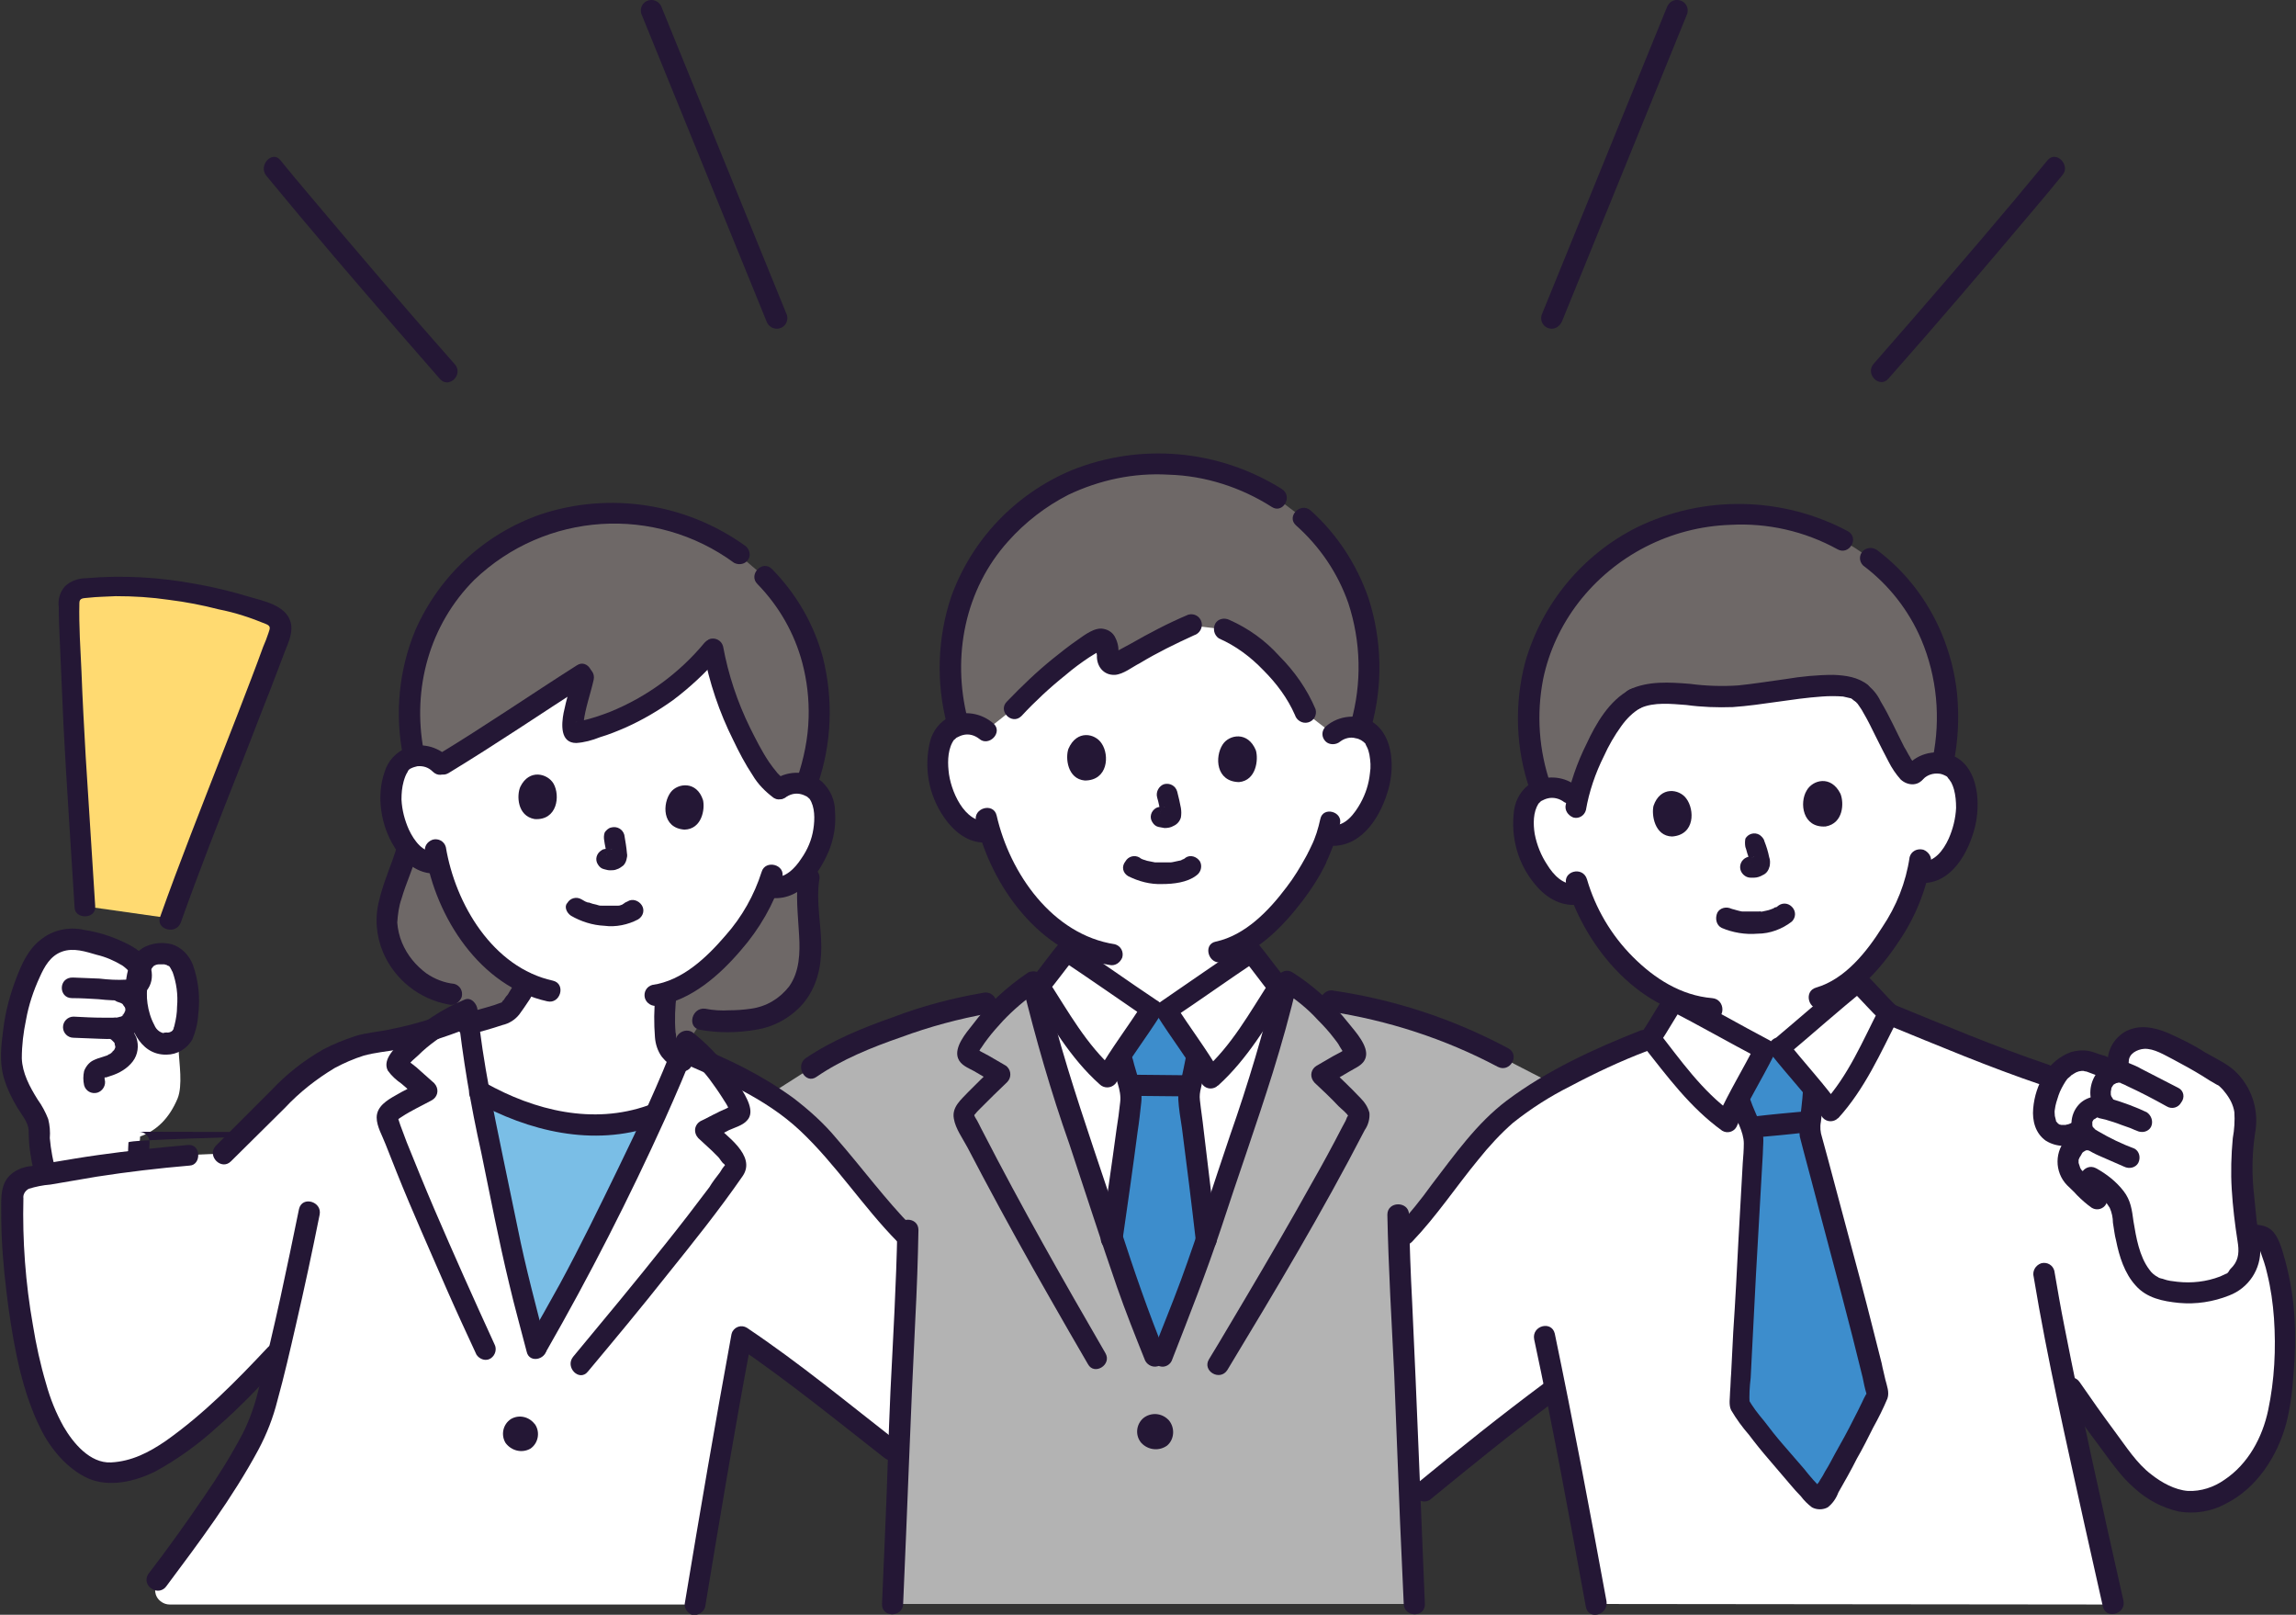 <?xml version="1.0" encoding="utf-8"?>
<!-- Generator: Adobe Illustrator 26.5.2, SVG Export Plug-In . SVG Version: 6.00 Build 0)  -->
<svg version="1.1" id="レイヤー_1" xmlns="http://www.w3.org/2000/svg" xmlns:xlink="http://www.w3.org/1999/xlink" x="0px"
	 y="0px" viewBox="0 0 434.8 305.7" style="enable-background:new 0 0 434.8 305.7;" xml:space="preserve">
<rect x="0" y="0" width="434.8" height="305.7" fill="#333333" stroke="none"/>
<style type="text/css">
	.st0{fill:#FFFFFF;}
	.st1{fill:#241735;}
	.st2{fill:#7ABEE6;}
	.st3{fill:#6E6867;}
	.st4{fill:#3D8DCC;}
	.st5{fill:#B3B3B3;}
	.st6{fill:#FFDA71;}
</style>
<g id="_11324_color" transform="translate(-743.17 -387.134)">
	<path id="パス_987" class="st0" d="M1106.8,549.9c-0.3,2.2-0.9,4.3-1.7,6.4c-2.3,5.7-5.7,10.9-10.1,15.3v1.5
		c-0.8,0.6-10.3,8.8-14.9,12.6l-2.8,0.2c-5.2-2.8-16.2-8.8-17.1-9.2v-0.3c-3.5-1.6-6.7-3.9-9.3-6.8c-3.6-3.7-6.5-8.2-8.3-13.1
		c-1.6,0.5-3.4,0.1-4.8-0.8c-2.3-1.8-4-4.1-5-6.9c-1.2-2.7-1.5-7.2-0.2-9.8c0.8-1.5,2.4-2.5,4.1-2.6c1.4-0.1,2.7,0.2,3.8,1.1
		c0,0-4.8-27.1,26.7-31.4c42.7-5.8,38.9,27.1,38.9,27.1c1-1,2.3-1.5,3.6-1.6c1.7-0.2,3.4,0.6,4.4,2c1.6,2.3,1.8,6.8,1.1,9.7
		c-0.6,2.8-2,5.4-4.1,7.4c-1.2,1.1-2.7,1.6-4.3,1.5"/>
	<path id="パス_988" class="st0" d="M745.2,585.3c0.2-2,0.5-4,0.9-6c1.1-5,3.3-10.5,5.4-12.3c3.6-3.3,7.1-2,11.5-0.8
		c1.2,0.4,6.3,2.3,6.7,4.6c0.3-1.4,1.5-2.5,2.9-2.8c1.9-0.6,4,0.2,5,1.9c1.7,2.9,1.8,10.6,0.1,13.4c-0.2,0.4-0.5,0.7-0.8,0.9
		c0,1.1,0.1,1.8,0.1,1.8c0.1,2.4,0.8,6.6-0.2,9.1c-1.6,3.8-4,6.1-7.1,7.2c0,0.6-0.1,1.1-0.1,1.1c0,0.8-0.1,2-0.1,3.3
		c-5.9,0.7-11.8,1.6-17.8,2.7c-0.6-1.9-1.4-5.8-1.2-8.1c0.2-2-1.3-3.8-2.4-5.6c-1.6-2.3-2.6-5-2.9-7.8
		C745.1,587.1,745.1,586.2,745.2,585.3L745.2,585.3z"/>
	<path id="パス_989" class="st1" d="M767.5,603.4c-0.2,2.9,0,5.7-0.2,8.6c0,1.1,0.9,2,2,2c1.1,0,2-0.9,2-2c0.2-2.9,0-5.7,0.2-8.6
		c0-1.1-0.9-2-2-2C850.4,601.5,767.6,602.4,767.5,603.4z"/>
	<path id="パス_990" class="st1" d="M850.9,604.6c3.8-1,7-3.5,8.8-7c1-1.9,1.6-3.9,1.5-6.1c0-1.8-0.2-3.7-0.3-5.5c0-1.1-0.9-2-2-2
		c-1.1,0-2,0.9-2,2c0.1,1.6,0.3,3.3,0.3,4.9c0.1,1.5-0.2,3.1-0.9,4.4c-1.2,2.7-3.6,4.7-6.5,5.4C765.3,601.3,766.4,605.2,850.9,604.6
		z"/>
	<path id="パス_991" class="st1" d="M756.8,576.1c1.7,0,3.3,0.1,5,0.2c1.8,0.2,3.6,0.3,5.5,0.2c3.1-0.3,5.2-2.7,4.5-5.9
		c-0.6-2.6-3-4.1-5.2-5.1c-2.3-1.1-4.8-1.9-7.4-2.3c-3-0.7-6.1,0-8.4,1.9c-2.3,1.8-3.5,4.5-4.5,7.1c-1.2,3.1-2.1,6.4-2.5,9.7
		c-0.4,3.1-0.8,6.2,0.1,9.3c0.6,2,1.5,3.9,2.6,5.7c0.8,1.3,2,2.7,2.1,4.2c0,1.6,0.1,3.3,0.4,4.9c0.2,1.5,0.6,2.9,1,4.3
		c0.8,2.5,4.6,1.4,3.9-1.1c-0.7-2.1-1.1-4.4-1.3-6.6c0.1-1.2,0-2.4-0.3-3.6c-0.5-1.3-1.2-2.6-2-3.7c-1.5-2.4-2.9-5-3-7.8
		c0-2.5,0.3-4.9,0.8-7.3c0.5-2.8,1.4-5.5,2.6-8.1c0.9-2,2-4,4.2-4.8s4.5,0,6.6,0.6c1.7,0.4,3.3,1.1,4.8,2c0.9,0.6,3,2.5,0.8,2.7
		c-1.7,0.1-3.4,0-5.1-0.2c-1.7-0.1-3.3-0.1-5-0.2C754.2,572.1,754.2,576.1,756.8,576.1L756.8,576.1z"/>
	<path id="パス_992" class="st1" d="M765.7,576.9c0.1,0,0.2,0.1,0.3,0.1c-0.2-0.1-0.2-0.1,0,0c0.2,0.1,0.4,0.2,0.5,0.3
		c-0.4-0.3,0,0,0,0.1s0.1,0.1,0.2,0.2c-0.2-0.2-0.2-0.2-0.1-0.1c0,0.1,0.3,0.4,0.3,0.5l-0.1-0.2c0,0.1,0.1,0.2,0.1,0.3
		c0.1,0.5,0-0.2,0,0.1c0,0.1,0,0.3,0,0.4c0.1-0.3,0.1-0.4,0-0.2c0,0.1,0,0.2-0.1,0.2c0,0.1-0.1,0.2-0.1,0.3c0.1-0.5,0.2-0.4,0.1-0.2
		c0,0.1-0.1,0.2-0.1,0.2c-0.1,0.1-0.1,0.2-0.2,0.3c0.1-0.1,0.4-0.4,0.1-0.1c0,0-0.3,0.2-0.3,0.3c0.3-0.2,0.3-0.3,0.2-0.1
		c0,0-0.1,0.1-0.1,0.1c-0.1,0.1-0.2,0.1-0.3,0.2c-0.3,0.2,0.4-0.1-0.1,0c-0.3,0.1-0.7,0.2-1,0.2c0.5-0.1-0.3,0-0.4,0
		c-0.2,0-0.4,0-0.6,0h-1.3c-1.9,0-3.7-0.1-5.6-0.2c-1.1,0-2,0.9-2,2c0,1.1,0.9,2,2,2c1.7,0.1,3.4,0.1,5.1,0.2c1.7,0.1,3.3,0,5-0.4
		c2.6-0.8,4.2-3.5,3.6-6.1c-0.5-2-2.1-3.5-4.1-4.1c-1.1-0.3-2.2,0.3-2.5,1.4S764.6,576.6,765.7,576.9L765.7,576.9z"/>
	<path id="パス_993" class="st1" d="M763.6,583.6c0.1,0.1,0.7,0.3,0.8,0.5c0-0.1-0.3-0.2,0,0c0.1,0.1,0.2,0.2,0.3,0.3
		c0.2,0.2-0.2-0.3,0,0c0.1,0.1,0.2,0.2,0.2,0.4c0.2,0.3-0.1-0.3,0,0.1c0,0.1,0.2,0.5,0.1,0.2c-0.1-0.3,0,0.1,0,0.2
		c0,0.4,0.1-0.3,0,0.1c0,0.1,0,0.1-0.1,0.2c0,0.1,0,0.1,0.1-0.1c0,0.1-0.2,0.3-0.2,0.4c-0.2,0.3,0.1-0.1,0,0
		c-0.1,0.1-0.2,0.2-0.3,0.3c-0.1,0.1-0.2,0.1-0.2,0.2l0.2-0.1c0,0.1-0.4,0.2-0.4,0.3c-0.1,0.1-0.3,0.1-0.4,0.2
		c-0.1,0-0.2,0.1-0.2,0.1c0.2-0.1,0.2-0.1,0.1,0c-0.3,0.1-0.6,0.2-0.9,0.3c-0.7,0.2-1.3,0.4-1.9,0.7c-0.8,0.4-1.4,1.2-1.7,2
		c-0.2,0.9-0.2,1.8,0,2.7c0.3,1.1,1.4,1.7,2.5,1.4c1-0.3,1.7-1.4,1.4-2.5c0-0.2-0.1-0.5,0-0.2c0-0.2,0-0.3,0-0.5
		c0,0.1-0.2,0.5,0,0.2c-0.2,0.2-0.2,0.2,0,0.1l-0.2,0.1c0.1-0.1,0.2-0.1,0.3-0.1l-0.2,0.1c0.1-0.1,0.3-0.1,0.4-0.1
		c0.3-0.1,0.6-0.2,0.9-0.3c1.6-0.5,3.1-1.4,4.1-2.7c1-1.3,1.2-3,0.7-4.5c-0.6-1.5-1.7-2.7-3.1-3.4c-1-0.6-2.2-0.2-2.7,0.7
		C762.3,581.8,762.6,583,763.6,583.6L763.6,583.6L763.6,583.6z"/>
	<path id="パス_994" class="st1" d="M774.7,586.8c2,0,3.9-1.1,4.9-2.9c0.6-1.4,1-3,1.1-4.6c0.4-3.2,0.1-6.4-1-9.5
		c-0.7-1.8-2.1-3.3-4-3.9c-1.6-0.4-3.3-0.3-4.9,0.4c-3.6,1.6-4.1,6.8-3.8,10.2C767.4,581,769.4,586.9,774.7,586.8c2.6,0,2.6-4,0-4
		c-1,0-1.9-0.6-2.3-1.6c-0.7-1.3-1.1-2.7-1.3-4.1c-0.2-1.3-0.1-2.6,0-3.9c0.1-0.7,0.3-1.3,0.5-2c0.1-0.5,0.4-0.9,0.7-1.2
		c0.3-0.2,0.7-0.3,1-0.3c0.3-0.1,0,0-0.1,0c0.1,0,0.3,0,0.4,0c0.3,0,0.5,0,0.8,0c-0.5-0.1,0.5,0.2,0.3,0.1c0.1,0.1,0.3,0.2,0.4,0.2
		c0.2,0.1,0.3,0.3,0.4,0.5c0.1,0.1,0.4,0.9,0.3,0.5c0.8,2.2,1.1,4.5,0.9,6.7c0,1.2-0.2,2.4-0.5,3.6c0,0.2-0.4,0.9-0.1,0.4
		c0,0.1-0.1,0.2-0.1,0.3c0,0-0.3,0.4-0.1,0.2c-0.3,0.3-0.8,0.5-1.2,0.4c-1.1,0-2,0.9-2,2C772.7,585.9,773.6,586.8,774.7,586.8
		L774.7,586.8z"/>
	<path id="パス_995" class="st2" d="M841.6,630.8c0.9,3.5,1.8,6.9,3,11.7c5-8.8,7-12.2,11.4-21.1c3.8-7.6,7.7-15.5,11.3-23.4
		l-1,0.3c-5.7,1.8-11.7,2.2-17.5,1.2c-5.3-1-10.4-3-15-5.7c1.6,8.6,3.6,17.3,5.2,25.5C840,624,840.8,627.4,841.6,630.8z"/>
	<path id="パス_996" class="st3" d="M1047.4,493c-0.2,0.1-0.4,0.3-0.5,0.4c-9.4,7.5-14.7,18.9-14.3,30.9c0.2,4.3,1,8.5,2.4,12.5
		c0.5-0.2,1-0.3,1.6-0.3c1.4-0.1,2.7,0.2,3.8,1.1l1.4,1.1c1.2-5.4,5.5-16.3,10.9-19.2c4.2-2.1,11.5-0.4,16.4-0.4
		c8.1,0.1,22.6-4.1,26.4-0.8c2.9,1.7,8.6,18.7,10.4,14.9c1-1,2.3-1.5,3.6-1.6c0.5,0,1,0,1.5,0.1c0.9-4.1,1.2-8.4,0.7-12.6
		c-1.6-14.5-9.6-23.3-17.2-28.2C1080,481.7,1061.2,482.6,1047.4,493L1047.4,493z"/>
	<path id="パス_997" class="st0" d="M1045.5,690.8c-2.3-12.5-5.2-27.7-7.8-40.8c-9.1,6.6-15.4,11.7-24.8,19.4l-2.8,2.6
		c-0.1-3.5-0.3-6.8-0.3-9.5c-0.3-12.5-1.4-27.7-1.7-40.5l1-1.1c4.4-4.6,13.8-18.6,19.8-23.2c7.3-5.6,17.7-10.5,26.8-14
		c1.6-2.3,3.5-5.7,4.5-7.1c0.9,0.5,11.9,6.5,17.1,9.2l2.8-0.2c4.5-3.8,14.1-11.9,14.9-12.6c1.3,1.2,3.8,4.1,5.8,6
		c9.2,3.7,25,10,29.8,11.6l38.3,30.2c0.6,0,1.1,0.1,1.9,0.1c0.8,0,1.5,0.5,1.8,1.2c1,2.3,1.7,4.7,2.2,7.1c1,5.4,1.4,10.8,1,16.3
		c-0.6,7.3-1.2,13.3-5.6,19c-4.2,5.6-11,9-17.3,5.5c-2.5-1.2-4.7-3-6.4-5.1c-4.5-5.7-8.7-11.5-12.6-17.6c2.7,12.9,6.2,28.7,9.5,43.6
		L1045.5,690.8z"/>
	<path id="パス_998" class="st4" d="M1078.2,660.3c-2-2.4-3.8-4.8-5.3-6.9c-0.1-0.2-0.2-0.4-0.2-0.6c0.5-12.8,2.7-49.1,2.6-49.8
		c-0.2-1.3-0.7-2.7-1.2-3.9c-0.4-1-0.8-2-1.1-2.8l-0.6-1.3c1.9-3.6,4.2-7.8,4.9-9.2l2.8-0.2c0.9,1.2,4.1,4.9,6.7,8.1
		c-0.1,1.7-0.2,2.9-0.4,4.6c0,0.3-0.1,0.7-0.1,1c-0.1,0.8-0.2,1.5-0.1,2.3c0,0.4,10,37.2,12.7,49.2c0,0.2,0,0.4-0.1,0.6
		c-2.6,5.5-6.2,12.2-10.1,18.9c-0.3,0.5-0.9,0.6-1.4,0.4c-0.1-0.1-0.2-0.1-0.2-0.2C1084.4,667.5,1081.1,663.9,1078.2,660.3z"/>
	<path id="パス_999" class="st0" d="M995.6,526.1c1-0.9,2.4-1.4,3.7-1.3c1.7-0.1,3.4,0.8,4.3,2.3c1.4,2.5,1.3,7,0.3,9.7
		c-0.8,2.8-2.4,5.2-4.6,7.1c-1.2,1-2.8,1.4-4.4,1.2l-0.4-0.1c-0.4,1.3-0.9,2.7-1.5,3.9c-1,2.6-6.2,11.1-12.9,15.7v2.7
		c-0.9,0.6-11.2,7.7-16.1,11l-2.8-0.1c-4.9-3.3-15.2-10.4-16.1-11v-2.6c-2.7-1.8-5.2-4-7.2-6.5c-3.4-4-5.8-8.6-7.3-13.6
		c-1.7,0.3-3.4-0.1-4.7-1.2c-2.2-1.9-3.7-4.4-4.5-7.2c-1-2.8-1-7.3,0.5-9.7c0.9-1.5,2.6-2.4,4.3-2.3c1.4,0,2.7,0.4,3.7,1.4
		c0,0-4.3-27,31.9-27C1000.1,498.5,995.6,526.1,995.6,526.1z"/>
	<path id="パス_1000" class="st0" d="M962.7,578.3l-1.5-0.1c-4.9-3.3-15.2-10.4-16.1-11c-1.3,1.6-4,5.4-6,7.5
		c3.4,14.4,9.1,29.8,13.6,43.7c3.7,11.3,4.8,14.7,9.9,27.2c4.5-11.6,6.5-16.1,10.2-27.4c4.5-13.8,10.1-28.9,13.5-43.2
		c-1.9-2-4.8-6.1-6.2-7.8c-0.9,0.6-11.2,7.7-16.1,11L962.7,578.3z"/>
	<path id="パス_1001" class="st4" d="M962.5,578.3l-1.4-0.1c-0.8,1.3-3.5,5.1-5.7,8.5l0.4,1.4c0.2,0.9,0.5,1.9,0.8,3
		c0.5,1.3,0.8,2.6,0.8,4c0,0.7-1.9,13.9-3.7,26.5c2.9,8.9,4.2,12.8,8.8,24c4-10.4,6-15,9-23.9c-1.4-12.1-3.3-26.5-3.3-26.9
		c0-0.8,0.1-1.5,0.3-2.3c0.1-0.3,0.2-0.7,0.2-1c0.4-1.6,0.6-2.9,0.9-4.5c-2.3-3.5-5.1-7.5-5.9-8.8L962.5,578.3z"/>
	<path id="パス_1002" class="st5" d="M912.2,690.8c0.4-8.6,1-21,1.2-28.3c0.3-13.6,1.4-27.7,1.7-41c-4.3-4.3-6.5-7.6-10.5-12.1
		c-3.3-3.8-6.7-8.1-10.3-11.1c-1.8-1.4-3.6-2.7-5.5-3.9l8-5.1c7.7-5.3,24.7-11,33.1-12.2l4.6-0.7c1.3-1.2,2.7-2.3,4.2-3.2
		c3.4,14.9,9.3,30.9,14,45.4c3.7,11.3,4.8,14.7,9.9,27.2c4.5-11.6,6.5-16.1,10.2-27.4c4.7-14.4,10.7-30.5,14-45.3
		c1.5,0.9,2.9,1.9,4.2,3.1c2.7,0.4,4.4,0.6,4.4,0.6c11.3,1.8,22.3,5.4,32.5,10.7c0,0,4.6,2.4,9.3,4.8c-2.9,1.6-5.7,3.4-8.3,5.4
		c-6,4.6-15.3,18.6-19.8,23.2c0,0-0.4,0.5-1,1.2c0.4,12.8,1.4,27.9,1.7,40.4c0.2,7.4,0.8,19.8,1.2,28.3L912.2,690.8z"/>
	<path id="パス_1003" class="st3" d="M876.2,580.2c2.4,0.3,4.8,0.4,7.2,0.3c5.9-0.2,10.6-3.3,12.3-8c2.2-5.8-0.3-13,0.6-19.2
		l-0.3-18.1c1.4-3.7,2.1-7.7,2.2-11.7c0.4-12.4-4.6-21.3-10.3-27.2l-4.9-4.2c-13.1-9.5-30.5-10.3-44.4-2.2
		c-10.1,6-16.8,16.4-18,28.1c-0.4,4-0.2,8,0.6,11.9l-1,17.9c-1.3,4.8-4,9.5-4,14.5c0.2,2.2,1,4.4,2.1,6.3c3.9,5.2,6.7,6.2,10.1,6.8
		l2.7,3.4l41.9,6.4L876.2,580.2z"/>
	<path id="パス_1004" class="st0" d="M853.7,515.3c-0.7,3.6-3.4,11.2-1,10.6c10.3-2.3,18.7-7.8,25.6-16
		c1.6,9.8,8.4,24.3,12.5,26.6c1.1-0.8,2.4-1.2,3.7-1c1.7,0.1,3.2,1,4,2.6c1.2,2.5,0.9,6.9-0.3,9.6c-1,2.7-2.7,5-5,6.7
		c-1.3,0.9-2.8,1.2-4.4,0.9l-0.4-0.1c-0.5,1.3-1.1,2.5-1.7,3.8c-1.4,3-8.9,13.7-17.5,16.3c-0.3,2.6-0.4,5.1-0.2,7.7
		c0,0.8,0.2,1.6,0.4,2.4c0.7,1.2,1.7,2.2,2.9,2.9l4.7,3c0,0-2.9,3.4-4.8,4.4c-2.3,1.3-6,2.9-6,2.9c-5.7,1.8-11.7,2.2-17.5,1.2
		c-5.3-1-10.3-2.9-14.9-5.7c-3.9-2.6-6.7-6.6-7.8-11.2l5.3-1.6c1-0.2,7.1-1.8,7.9-2.4c0.5-0.5,1-1,1.4-1.7c0.6-1,1.4-2.2,2.2-3.6
		c-4-1.8-7.4-4.9-10.6-9.1c-3-4.1-5.2-8.8-6.3-13.8c-1.7,0.2-3.3-0.3-4.5-1.5c-2-2-3.4-4.6-3.9-7.3c-0.8-2.8-0.5-7.2,1.1-9.5
		c1-1.4,2.7-2.1,4.3-2c1.4,0,2.7,0.6,3.7,1.7c8.9-5.4,17.4-11.2,26.7-17.1"/>
	<path id="パス_1005" class="st0" d="M893.1,597.3c-4.8-3.5-10-6.5-15.5-8.8c-1.3-1.6-2.8-3-4.4-4.3
		c-4.7,12.4-11.2,25.2-17.1,37.1c-4.5,9-6.4,12.3-11.4,21.1c-2.5-9.4-3.7-13.6-5.6-23.3c-2.6-13.1-6.1-27.6-7.4-40.9
		c-2.3,1-4.4,2.2-6.4,3.7c-4.2,1.3-8.5,2.3-12.9,2.9c-5.1,1.5-9.9,4.1-13.7,7.8l-13,12.9l-6.8,0.3c-10.3,0.9-20.5,2.3-30.5,4.3
		c-1.6,0.3-2.8,1.7-2.8,3.3c-0.5,15,2.8,36.3,8,44.8c2.5,4.1,6.4,7.8,10.5,7.7c6.1-0.2,9.4-2.6,14.2-6.2c5.1-3.8,10.7-9.3,17.1-16.1
		l0.8-0.8c-1.4,5.8-2.6,10.4-3.4,12.8c-2.3,7-12.3,20.9-19.7,30.9l0,0c-0.9,1.2-0.7,2.9,0.5,3.8c0.5,0.4,1.1,0.6,1.7,0.6h99.7
		c2.4-14.5,5.8-34.7,8.8-50.7c9.6,6.5,19,14.1,28.4,21.5l1.4,1v-0.1c0.3-13.6,1.4-27.7,1.7-41c-4.3-4.3-6.5-7.6-10.5-12.1
		c-3.3-3.8-6.7-8.1-10.3-11.1C893.9,597.9,893.5,597.6,893.1,597.3z"/>
	<path id="パス_1006" class="st6" d="M759.2,558.7c-0.9-13.3-2.9-43.8-3.1-57.8c0-1.3,1-2.4,2.3-2.5c6-0.6,12.1-0.5,18.1,0.5
		c6.2,0.8,12.3,2.4,18.1,4.6c1.3,0.5,2,2,1.5,3.3c-4.3,11.8-15.8,40.6-20.7,54.2L759.2,558.7z"/>
	<path id="パス_1007" class="st1" d="M832,583c2.1-0.5,4.2-1.1,6.3-1.8c1.3-0.3,2.4-1,3.2-2c0.6-0.8,1.2-1.7,1.8-2.6
		c0.3-0.4,0.5-0.9,0.8-1.3c0.5-0.6,0.7-1.3,0.8-2c0-1.1-0.9-2-2-2s-2,0.9-2,2v0l0.3-1c-0.5,0.9-1,1.7-1.5,2.5
		c-0.2,0.4-0.4,0.7-0.7,1c-0.1,0.2-0.3,0.4-0.4,0.6c0.2-0.3-0.1,0.2-0.2,0.2c-0.1,0.1-0.2,0.2-0.3,0.3c0.2-0.2,0.3-0.2,0.2-0.1
		c0,0-0.1,0.1-0.1,0.1c-0.1,0-0.2,0.1-0.2,0.1c-0.3,0.1,0.5-0.2,0.2-0.1c-0.5,0.2-0.9,0.3-1.4,0.5c-1.9,0.6-3.8,1.1-5.8,1.6
		c-1.1,0.3-1.7,1.4-1.4,2.5S831,583.3,832,583L832,583L832,583z"/>
	<path id="パス_1008" class="st1" d="M818.4,547.2c-1,3.5-2.6,6.8-3.4,10.3c-0.9,3.3-0.6,6.8,0.7,9.9c2.2,5.2,6.9,8.9,12.4,9.9
		c1.1,0.3,2.1-0.4,2.5-1.4c0.3-1.1-0.3-2.2-1.4-2.5c-1.9-0.2-3.7-0.9-5.3-2c-2-1.5-3.6-3.4-4.6-5.8c-0.5-1.2-0.8-2.5-0.9-3.8
		c0.1-1.5,0.3-3.1,0.8-4.5c0.9-3.1,2.3-6,3.1-9C823,545.8,819.1,544.7,818.4,547.2L818.4,547.2z"/>
	<path id="パス_1009" class="st1" d="M875.7,582.1c3.5,0.6,7,0.6,10.5,0c3.5-0.5,6.7-2.3,9-4.9c2.6-3.1,3.5-6.8,3.5-10.8
		c0-4.2-1-8.4-0.4-12.6c0.3-1.1-0.4-2.1-1.4-2.5c-1.1-0.3-2.2,0.3-2.5,1.4c-0.6,3.9-0.1,7.7,0.1,11.5c0.2,3.3,0.1,6.9-1.9,9.7
		c-1.8,2.3-4.3,3.8-7.2,4.2c-1.4,0.2-2.7,0.3-4.1,0.3c-1.5,0.1-3.1,0-4.6-0.3C874.2,577.8,873.2,581.6,875.7,582.1L875.7,582.1z"/>
	<path id="パス_1010" class="st3" d="M984.9,481.4c-13.9-8.8-31.7-8.6-45.4,0.6c-9.9,6.7-16,17.8-16.5,29.7
		c-0.2,4.3,0.3,8.5,1.5,12.6c0.5-0.1,1.1-0.2,1.6-0.2c1.4,0,2.7,0.4,3.7,1.4l5.3-4.2c4-4.2,11-10.6,15.9-13c0.6-0.3,1.3,0.1,1.5,1
		c0.2,0.7,0.2,1.5,0.1,2.2c-0.1,0.6,0.3,1.3,1,1.4c0.2,0,0.5,0,0.7-0.1c3.5-1.8,9.7-5.6,14.2-7.3l6.5,0.8c2.2,0.9,4.2,2.2,6,3.7
		c3.9,3.3,7.7,7.9,9.3,12l5.2,4c1-0.9,2.4-1.4,3.7-1.3c0.5,0,1,0.1,1.5,0.2l0.1-0.5c1.1-3.9,1.7-8,1.5-12
		c-0.4-12.8-6.1-21.6-12.4-27.2L984.9,481.4z"/>
	<path id="パス_1011" class="st1" d="M876.7,691.4c2.8-16.9,5.6-33.8,8.8-50.7l-2.9,1.2c9.7,6.6,18.8,14,28,21.2
		c0.8,0.7,2,0.7,2.8,0c0.8-0.8,0.8-2,0-2.8c-9.5-7.4-18.8-15.1-28.8-21.8c-1-0.6-2.2-0.2-2.7,0.7c0,0,0,0,0,0
		c-0.1,0.1-0.1,0.3-0.2,0.5c-3.1,16.9-6,33.8-8.8,50.7c-0.3,1.1,0.4,2.1,1.4,2.5C875.3,693,876.4,692.4,876.7,691.4L876.7,691.4z"/>
	<path id="パス_1012" class="st0" d="M1166.6,593.3c-0.5-0.7-1.1-1.4-1.8-1.9c-3.8-2.3-7.1-4.4-10.7-6.2c-0.9-0.4-1.8-0.8-2.7-1.1
		c-1.5-0.5-3.1-0.4-4.5,0.2c-1.2,0.6-2.8,2.7-2.3,4.2l-3.2,0.4c-0.9-0.1-1.8-0.6-2.7-0.8c-2-0.3-4,0.4-5.3,2
		c-1.2,1.5-2.2,3.3-2.7,5.2c-0.5,1.5-0.5,3.1-0.1,4.6c0.3,1,1,1.7,2,2c1.4,0.5,2.8,0.3,4.1-0.4l-0.3,2.3c-0.5,0.5-0.9,1-1.2,1.7
		c-0.6,1.6-0.3,3.5,0.9,4.7c1.4,1.4,2.8,2.7,4.3,4l1.7-1.9c1.7,1.4,3,3.1,3.1,4.8c1.1,9.5,3.4,13.4,7.2,14.4c3,0.8,6.1,0.9,9.1,0.4
		c0.8-0.2,4.5-1.3,5-1.9c1.1-1.3,2.2-2.2,2.6-3.9c0.3-1.4,0.3-2.9,0-4.3c-0.3-1.7-0.8-6-1-8.9c-0.3-3.8-0.2-7.6,0.3-11.4
		c0.5-2.3,0.2-4.8-0.9-6.9C1167.2,594.1,1166.9,593.7,1166.6,593.3z"/>
	<path id="パス_1013" class="st1" d="M778.8,603.9c-5.7,0.5-11.3,1.1-17,1.9c-2.9,0.4-5.8,0.9-8.8,1.4c-1.3,0.2-2.6,0.5-3.9,0.7
		c-1.2,0.1-2.4,0.5-3.4,1.2c-2.1,1.5-2.3,3.7-2.3,6c0,2.1,0,4.1,0.1,6.2c0.2,4.6,0.7,9.1,1.3,13.6c1.1,7.7,2.6,15.8,6.1,22.8
		c1.9,3.8,5,7.5,8.9,9.3c4.1,1.8,9,0.6,12.8-1.3c4.2-2.3,8.1-5.1,11.7-8.4c4.4-3.8,8.4-8.1,12.4-12.3c1.8-1.9-1.1-4.7-2.8-2.8
		c-6,6.4-12.1,12.6-19.3,17.7c-3.2,2.2-6.5,3.9-10.4,4.1c-4,0.2-7.2-3.7-9-6.8c-1.4-2.5-2.5-5.2-3.3-8.1c-1.1-3.7-1.9-7.4-2.5-11.1
		c-1.4-7.9-2-16-1.8-24c-0.1-0.7,0.3-1.4,1-1.8c1.3-0.4,2.7-0.7,4.1-0.8c2.9-0.5,5.8-1,8.8-1.5c5.8-0.9,11.7-1.6,17.6-2.1
		C781.3,607.7,781.3,603.7,778.8,603.9L778.8,603.9z"/>
	<path id="パス_1014" class="st1" d="M867.3,575.5c-0.3,2.7-0.3,5.4-0.1,8c0.1,1.3,0.5,2.6,1.3,3.7c0.8,1,1.8,1.8,2.9,2.5
		c1,0.6,2.2,0.2,2.7-0.7c0.5-1,0.2-2.2-0.7-2.7c-0.3-0.2-0.3-0.2-0.5-0.4c-0.2-0.2-0.4-0.4-0.7-0.6c-0.1-0.1-0.3-0.3-0.4-0.4
		c-0.1-0.1-0.5-0.7-0.2-0.3c-0.1-0.1-0.5-0.6-0.1-0.1c-0.1-0.2-0.2-0.4-0.2-0.6c0-0.1-0.1-0.3-0.1-0.4c0,0.2,0,0.1,0-0.1
		s0-0.5-0.1-0.8c-0.2-2.4-0.1-4.8,0.2-7.2c0-1.1-0.9-2-2-2C868.2,573.5,867.3,574.4,867.3,575.5L867.3,575.5z"/>
	<path id="パス_1015" class="st1" d="M761.2,558.7c-0.6-9.4-1.2-18.9-1.8-28.3c-0.3-5.4-0.6-10.7-0.8-16.1
		c-0.2-4.3-0.5-8.7-0.4-13c0-1,0.8-0.9,1.7-1c1.7-0.2,3.5-0.2,5.2-0.3c3.4,0,6.7,0.2,10.1,0.7c3.2,0.4,6.3,1,9.4,1.8
		c3.1,0.6,6.1,1.6,9,2.8c0.9,0.4,0.7,0.8,0.4,1.7c-0.3,0.9-0.6,1.7-1,2.6c-0.7,2-1.5,4-2.2,5.9c-1.8,4.7-3.6,9.4-5.5,14.2
		c-4,10.3-8.1,20.6-11.8,31c-0.9,2.4,3,3.5,3.9,1.1c3.5-9.8,7.3-19.5,11.1-29.1c2-5,3.9-10.1,5.9-15.1c0.8-2.1,1.6-4.2,2.4-6.3
		c0.7-2,2-4.2,1.4-6.4c-0.9-3.2-5.2-4-7.9-4.8c-3.3-1-6.6-1.8-10-2.4c-6.9-1.3-13.9-1.7-20.8-1.1c-1.5,0-2.9,0.5-4,1.5
		c-1,1.1-1.4,2.6-1.2,4c0,2.2,0.1,4.3,0.2,6.5c0.2,5.3,0.5,10.7,0.7,16c0.6,11.5,1.4,22.9,2.1,34.4
		C757.4,561.2,761.4,561.2,761.2,558.7L761.2,558.7z"/>
	<path id="パス_1016" class="st1" d="M786.9,607l10.2-10.1c2.8-3,6-5.5,9.5-7.6c1.7-0.9,3.5-1.7,5.4-2.3c2.1-0.6,4.5-0.8,6.7-1.2
		c4.4-0.9,8.7-2.3,12.8-3.9c1-0.3,1.7-1.4,1.4-2.5c-0.3-1.1-1.4-1.7-2.5-1.4c-4.3,1.7-8.7,3.1-13.3,4c-2.2,0.5-4.5,0.6-6.7,1.3
		c-2.1,0.7-4.1,1.5-6,2.5c-3.7,2.1-7,4.7-9.9,7.8l-10.5,10.5C782.3,606,785.1,608.8,786.9,607z"/>
	<path id="パス_1017" class="st1" d="M1168.9,622.9c0.4,0,1.5-0.2,1.9,0.1c0,0,0.3,0.7,0.4,1c0.5,1.4,1,2.8,1.3,4.2
		c0.7,2.8,1.1,5.7,1.3,8.5c0.4,5.8,0.1,11.7-1.1,17.4c-1.1,5.2-3.8,10.2-8.3,13.2c-2,1.4-4.4,2.2-6.9,2.1c-2.5-0.2-5-1.6-6.9-3.1
		c-2.8-2.1-4.8-5.3-6.9-8.1c-2.3-3.1-4.5-6.2-6.7-9.4c-1.4-2.1-4.9-0.1-3.5,2c2.2,3.3,4.6,6.6,7,9.8c2.1,2.8,4.2,6,6.9,8.3
		c2.4,2.2,5.3,3.7,8.4,4.4c3,0.5,6.2,0,8.9-1.5c5.8-2.9,9.7-8.9,11.4-15.1c0.8-3.1,1.2-6.3,1.4-9.5c0.3-3.4,0.4-6.8,0.2-10.3
		c-0.2-3.8-0.8-7.5-1.8-11.2c-0.5-1.7-1-3.9-2.2-5.3c-1.3-1.5-3.1-1.4-4.9-1.5C1166.3,618.7,1166.4,622.7,1168.9,622.9L1168.9,622.9
		z"/>
	<path id="パス_1018" class="st1" d="M1131.1,588.7c-10.1-3.4-20-7.6-29.8-11.6c-1.1-0.3-2.2,0.3-2.5,1.4
		c-0.3,1.1,0.4,2.1,1.4,2.5c9.8,4,19.7,8.2,29.8,11.6C1132.5,593.4,1133.6,589.6,1131.1,588.7L1131.1,588.7z"/>
	<path id="パス_1019" class="st1" d="M1146.3,588.1c0-1.5,1.6-2.3,2.9-2.4c1.9-0.1,3.9,1.2,5.5,2c1.9,1,3.7,2,5.5,3.1
		c0.9,0.6,1.9,1.2,2.8,1.7c0.3,0.1,0.5,0.3,0.7,0.5c0.3,0.3,0.6,0.6,0.8,0.9c0.9,1.1,1.6,2.4,1.8,3.8c0.1,1.6,0,3.3-0.3,4.9
		c-0.3,3.2-0.4,6.5-0.2,9.7c0.2,3.3,0.6,6.6,1.1,9.8c0.3,1.8,0.3,3.4-0.9,4.8c-0.3,0.3-0.6,0.6-0.8,1c-0.1,0.1-0.2,0.3-0.4,0.4
		c0.3-0.3,0.2-0.1,0.1-0.1c-0.4,0.2-0.9,0.4-1.3,0.6c-2.6,1-5.4,1.3-8.1,1c-0.9-0.1-1.8-0.2-2.6-0.5c-0.2-0.1-0.5-0.1-0.7-0.2
		c-0.3-0.1,0.1,0.1-0.4-0.2c-0.6-0.3-1.2-0.8-1.6-1.4c-1.9-2.5-2.5-6.1-3-9.1c-0.3-2.2-0.5-4-1.9-5.8c-1.4-1.8-3.2-3.2-5.2-4.3
		c-2.3-1.2-4.3,2.3-2,3.5c1.9,0.8,3.5,2.2,4.6,4c0.4,0.9,0.6,1.9,0.6,2.8c0.2,1.1,0.3,2.3,0.6,3.4c0.6,3,1.6,6.2,3.7,8.5
		c2.1,2.4,5.2,3,8.2,3.3c3.2,0.3,6.5-0.2,9.5-1.4c3.7-1.4,6.1-5,5.9-9c-0.1-1.8-0.5-3.6-0.7-5.3c-0.2-2-0.4-4-0.6-6
		c-0.3-3.4-0.2-6.9,0.3-10.3c0.8-4.1-0.4-8.3-3.2-11.3c-1.6-1.8-4.1-2.9-6.2-4.1c-2.3-1.5-4.8-2.7-7.3-3.8c-2.5-1-5.1-1.5-7.6-0.3
		c-2.1,1.1-3.5,3.2-3.6,5.6C1142.3,590.7,1146.3,590.7,1146.3,588.1L1146.3,588.1z"/>
	<path id="パス_1020" class="st1" d="M1155.7,593.1c-2.3-1.2-4.7-2.4-7-3.6c-0.8-0.5-1.7-0.8-2.6-1.2c-2.1-0.6-4.4,0.1-5.8,1.9
		c-1.5,2-1.7,4.7-0.5,6.8c0.6,1,1.8,1.3,2.7,0.7c1-0.6,1.3-1.8,0.7-2.7c-0.1-0.1-0.1-0.2-0.2-0.3c0.1,0.2,0.1,0.2,0,0
		c0-0.1-0.1-0.2-0.1-0.4c0,0.2,0,0.2,0,0c0-0.2,0-0.5,0-0.7c0,0.4,0.1-0.3,0.1-0.4c0-0.1,0.1-0.2,0.1-0.3c-0.1,0.2,0,0.1,0.1-0.1
		c0.1-0.1,0.1-0.2,0.2-0.3c-0.1,0.2-0.1,0.2,0,0c0.1-0.1,0.5-0.3,0.2-0.1c0.1-0.1,0.2-0.1,0.3-0.2c-0.2,0.1-0.2,0.1,0,0
		c0.1,0,0.6-0.1,0.2-0.1c0.1,0,0.8,0,0.4,0c0.2,0,0.4,0.1,0.6,0.2c0.3,0.1-0.5-0.3-0.3-0.1c0.4,0.2,0.8,0.3,1.1,0.5
		c2.6,1.2,5.1,2.5,7.6,3.9c1,0.6,2.2,0.2,2.7-0.7C1157,594.9,1156.7,593.6,1155.7,593.1L1155.7,593.1z"/>
	<path id="パス_1021" class="st1" d="M1149.7,597.7c-2.1-1-4.3-1.8-6.6-2.5c-1-0.4-2.1-0.6-3.2-0.5c-1.2,0.2-2.3,0.7-3.1,1.6
		c-1.7,1.9-1.8,4.8-0.3,6.8c1.1,1.2,2.5,2.1,4.1,2.8c1.6,0.7,3.2,1.4,4.8,2.1c1,0.5,2.2,0.2,2.7-0.7c0.5-1,0.2-2.2-0.7-2.7
		c-2.4-0.9-4.7-2-6.9-3.3c-0.2-0.1-0.3-0.2-0.5-0.3c-0.1,0-0.3-0.2,0,0c-0.1-0.1-0.1-0.1-0.2-0.2c0,0-0.4-0.4-0.4-0.4
		s0.2,0.3,0.1,0.1c-0.2-0.3,0.1,0.3,0,0c-0.1-0.2-0.1-0.3-0.1-0.5c0,0,0,0.4,0,0.1c0-0.1,0-0.2,0-0.3c0-0.1,0-0.2,0-0.2
		c0-0.3-0.1,0.3,0,0.1c0-0.1,0-0.1,0-0.2c0.1-0.4-0.2,0.2,0,0c0.1-0.1,0.3-0.5,0.1-0.2c0.1-0.2,0.3-0.3,0.4-0.4c0,0-0.3,0.2-0.1,0.1
		c0.1,0,0.2-0.1,0.3-0.2c0.1,0,0.1-0.1,0.2-0.1c-0.4,0.2-0.1,0.1,0,0c0.5-0.1-0.3,0,0.1,0c0.4,0-0.1,0-0.1,0c0.1,0,0.2,0,0.3,0.1
		c0.4,0.1,0.8,0.2,1.3,0.3c1,0.3,2,0.6,3,1c0.6,0.2,1.1,0.4,1.7,0.6c0.2,0.1,0.5,0.2,0.7,0.3c0.4,0.2,0.1,0,0,0l0.5,0.2
		c1,0.5,2.2,0.2,2.7-0.7C1151,599.5,1150.6,598.3,1149.7,597.7L1149.7,597.7z"/>
	<path id="パス_1022" class="st1" d="M1139.7,601.1c-1.8-0.4-3.7,0.1-5,1.4c-2.5,2.5-2.5,6.5-0.1,9c0.6,0.6,1.3,1.2,1.9,1.9
		c0.9,0.9,1.8,1.7,2.8,2.4c1,0.6,2.2,0.2,2.7-0.7c0.5-1,0.2-2.2-0.7-2.7c-0.4-0.3,0.4,0.3,0.1,0.1c-0.1-0.1-0.1-0.1-0.2-0.2
		c-0.2-0.2-0.4-0.4-0.6-0.5c-0.4-0.4-0.9-0.8-1.3-1.2c-0.7-0.7-1.3-1.4-2-2c-0.1-0.1-0.1-0.1,0.1,0.1c-0.1-0.1-0.1-0.2-0.2-0.3
		c-0.1-0.1-0.1-0.3-0.2-0.4c0.2,0.4,0,0,0-0.1c-0.1-0.2-0.1-0.4-0.2-0.6l0,0.2c0-0.1,0-0.2,0-0.3c0-0.2,0-0.3,0-0.5
		c0-0.2,0-0.2,0,0.1c0-0.1,0-0.2,0.1-0.3c0-0.1,0.2-0.5,0-0.1c0.2-0.3,0.4-0.6,0.6-1c0.2-0.3-0.2,0.2,0.1-0.1
		c0.1-0.1,0.4-0.3,0.1-0.1c0,0,0.6-0.3,0.3-0.2s0.3-0.1,0.3-0.1c-0.2,0-0.3,0-0.1,0c0.1,0,0.2,0,0.2,0s0.8,0.1,0.3,0
		c1.1,0.3,2.1-0.4,2.5-1.4C1141.4,602.5,1140.8,601.4,1139.7,601.1L1139.7,601.1z"/>
	<path id="パス_1023" class="st1" d="M1141.7,587c-1-0.2-1.9-0.7-3-0.9c-1.1-0.2-2.2-0.1-3.3,0.2c-2.2,0.8-4,2.3-5.1,4.3
		c-1.2,1.9-1.9,4.1-2.1,6.4c-0.2,2.3,0.4,4.7,2.4,6.1c2.1,1.3,4.8,1.3,6.9,0c1-0.6,1.3-1.8,0.7-2.7c-0.6-1-1.8-1.3-2.7-0.7l0,0
		c-0.2,0.1-0.4,0.2-0.7,0.3c-0.1,0-0.7,0.1-0.3,0.1c-0.2,0-0.4,0-0.6,0c-0.1,0-0.3,0-0.4,0c0.2,0,0.2,0,0,0c-0.1,0-0.3-0.1-0.4-0.1
		c-0.3-0.1,0.3,0.2-0.1-0.1c-0.1-0.1-0.2-0.1-0.3-0.2c0.1,0.1,0.2,0.1,0.1,0c-0.1-0.1-0.1-0.1-0.2-0.2c0.1,0.2,0.1,0.2,0,0
		c-0.2-0.3,0,0.1-0.1-0.3c-0.1-0.3-0.1-0.5-0.2-0.8c0-0.4-0.1-0.8,0-1.2c0.1-0.9,0.4-1.8,0.7-2.7c0.3-0.9,0.8-1.8,1.3-2.6
		c0.2-0.3,0.4-0.6,0.7-0.8c0.1-0.1,0.6-0.5,0.4-0.4c0.2-0.1,0.4-0.2,0.5-0.3c0.6-0.4,1.3-0.6,2-0.5c-0.3,0,0.3,0.1,0.4,0.1
		c0.3,0.1,0.5,0.2,0.8,0.3c0.5,0.2,1,0.4,1.6,0.5c1.1,0.3,2.1-0.4,2.5-1.4C1143.4,588.4,1142.8,587.3,1141.7,587L1141.7,587z"/>
	<path id="パス_1024" class="st1" d="M1053.9,582.2c-8.9,3.5-17.8,7.6-25.4,13.3c-5.7,4.3-9.9,10.3-14.2,15.9
		c-2,2.8-4.2,5.5-6.5,8c-1.8,1.9,1,4.7,2.8,2.8c4.6-4.8,8.3-10.4,12.5-15.5c2-2.5,4.2-4.9,6.6-7c3.4-2.7,7-5,10.8-6.9
		c4.7-2.5,9.6-4.8,14.6-6.7c1-0.3,1.7-1.4,1.4-2.5C1056,582.6,1054.9,581.9,1053.9,582.2L1053.9,582.2z"/>
	<path id="パス_1025" class="st1" d="M994.8,578.6c11.2,1.7,22,5.2,32,10.5c2.3,1.2,4.3-2.2,2-3.5c-10.3-5.5-21.4-9.2-33-10.9
		c-1.1-0.3-2.1,0.4-2.5,1.4C993.1,577.2,993.7,578.3,994.8,578.6L994.8,578.6z"/>
	<path id="パス_1026" class="st1" d="M1035.6,649c-8.2,6.1-16.2,12.5-24.1,19c-0.8,0.8-0.8,2,0,2.8c0.8,0.8,2,0.8,2.8,0
		c7.7-6.3,15.3-12.5,23.3-18.4c0.9-0.6,1.2-1.8,0.7-2.7C1037.8,648.8,1036.6,648.5,1035.6,649L1035.6,649z"/>
	<path id="パス_1027" class="st1" d="M897.8,591c4.8-3.3,10.5-5.6,16-7.5c5.4-2,11-3.5,16.6-4.5c1.1-0.3,1.7-1.4,1.4-2.5
		c-0.3-1-1.4-1.7-2.5-1.4c-5.8,1-11.5,2.5-17,4.6c-5.7,2-11.6,4.4-16.6,7.8C893.7,589,895.7,592.5,897.8,591L897.8,591z"/>
	<path id="パス_1028" class="st1" d="M870.9,587.7c8.3,3.6,17.1,7.2,23.8,13.5c6.8,6.4,11.9,14.4,18.4,21c1.8,1.8,4.6-1,2.8-2.8
		c-5.1-5.2-9.5-11.2-14.3-16.7c-2.4-2.9-5.2-5.4-8.2-7.7c-2.9-2.1-6-4-9.3-5.7c-3.7-1.9-7.5-3.5-11.3-5.2c-1-0.5-2.2-0.2-2.7,0.7
		C869.6,585.9,869.9,587.1,870.9,587.7L870.9,587.7z"/>
	<path id="パス_1029" class="st1" d="M1041.4,535.7c-2.4-1.7-5.6-1.8-8.1-0.4c-1.9,1.1-3.1,3.1-3.4,5.2c-0.7,5.1,0.7,10.2,4,14.1
		c2.2,2.7,5.3,4.4,8.8,3.7c1.1-0.3,1.7-1.4,1.4-2.5c-0.3-1.1-1.4-1.7-2.5-1.4c-2.3,0.5-4.3-1.7-5.4-3.5c-1.2-1.8-2-3.8-2.4-5.9
		c-0.3-1.9-0.3-4.1,0.7-5.7c0.2-0.3-0.2,0.2,0.1-0.1c0.1-0.1,0.4-0.4,0.4-0.4c0.4-0.2,0.8-0.4,1.2-0.5c1.1-0.3,2.3,0,3.2,0.7
		c1,0.6,2.2,0.2,2.7-0.7C1042.7,537.5,1042.4,536.3,1041.4,535.7L1041.4,535.7z"/>
	<path id="パス_1030" class="st1" d="M1107.4,534.6c0.8-0.8,1.9-1.1,2.9-1c0.4,0,0.9,0.2,1.3,0.4c0.4,0.2,0.3,0.2,0.6,0.6
		c0.3,0.3-0.2-0.3,0.1,0.1c0.1,0.2,0.3,0.4,0.4,0.6c0.2,0.4,0.4,0.9,0.5,1.3c0.3,1.1,0.4,2.3,0.4,3.5c-0.1,2-0.6,4-1.4,5.8
		c-1,2.2-2.7,4.5-5.3,4.4c-2.6-0.2-2.6,3.8,0,4c5.8,0.3,9.1-5.8,10.3-10.7c1-4.2,0.7-10.7-3.6-13.1c-2.9-1.6-6.6-1.1-8.9,1.2
		C1102.7,533.6,1105.6,536.4,1107.4,534.6L1107.4,534.6z"/>
	<path id="パス_1031" class="st1" d="M1104.8,549.4c-0.7,4.8-2.5,9.3-5.2,13.3c-2.9,4.6-7,9.8-12.5,11.4c-2.5,0.7-1.4,4.6,1.1,3.9
		c6.3-1.9,11.1-7.4,14.6-12.7c3-4.4,5.1-9.5,6-14.8c0.3-1.1-0.4-2.1-1.4-2.5C1106.2,547.7,1105.1,548.3,1104.8,549.4L1104.8,549.4z"
		/>
	<path id="パス_1032" class="st1" d="M1039.8,554.6c3.8,12.3,14.1,24.4,27.6,25.5c2.6,0.2,2.6-3.8,0-4c-5.9-0.5-10.9-3.7-15-7.8
		c-4.1-4.1-7.1-9.2-8.7-14.7C1042.9,551,1039,552.1,1039.8,554.6z"/>
	<path id="パス_1033" class="st1" d="M1093.1,487.7c-12.4-6.6-27.3-6.9-40-0.7c-10.3,5.2-17.9,14.4-21.1,25.5
		c-2.1,8-1.8,16.4,0.9,24.2c0.8,2.4,4.7,1.4,3.9-1.1c-2.2-6.4-2.7-13.2-1.4-19.9c1.1-5.3,3.4-10.2,6.7-14.5
		c6.9-8.9,17.4-14.3,28.7-14.7c7.1-0.4,14.1,1.2,20.3,4.6C1093.3,492.4,1095.4,489,1093.1,487.7z"/>
	<path id="パス_1034" class="st1" d="M1113.1,531.7c0.9-4.3,1.1-8.7,0.7-13.1c-0.4-4-1.4-7.9-3-11.7c-2.6-6.1-6.7-11.5-12-15.5
		c-0.8-0.7-2-0.7-2.8,0c-0.8,0.8-0.8,2,0,2.8c4.8,3.6,8.6,8.4,11,14c3,7.1,3.7,14.9,2.2,22.4
		C1108.8,533.2,1112.6,534.3,1113.1,531.7L1113.1,531.7z"/>
	<path id="パス_1035" class="st1" d="M1069.2,562.8c2.1,0.9,4.5,1.3,6.8,1.1c2.4,0,4.7-0.9,6.5-2.3c0.8-0.8,0.8-2,0-2.8
		c-0.8-0.8-2-0.8-2.8,0c-0.3,0.3,0.3-0.2,0.1-0.1c-0.1,0.1-0.2,0.2-0.4,0.2s-0.3,0.2-0.4,0.2c-0.1,0.1-0.2,0.1-0.3,0.1
		c0.1,0,0.5-0.2,0.1,0c-0.5,0.2-0.9,0.3-1.4,0.4c-0.2,0-0.3,0.1-0.5,0.1c-0.1,0-0.5,0.1-0.3,0s-0.2,0-0.3,0c-0.2,0-0.4,0-0.6,0
		c-0.7,0-1.3,0-2,0c-0.1,0-0.3,0-0.4,0l-0.2,0c-0.2,0-0.1,0,0.2,0c-0.2,0-0.4,0-0.7-0.1c-0.4-0.1-0.8-0.2-1.1-0.3
		c-0.1,0-0.3-0.1-0.4-0.1c-0.4-0.2,0.5,0.2,0,0c-1-0.5-2.2-0.2-2.7,0.7C1067.9,561,1068.2,562.3,1069.2,562.8L1069.2,562.8z"/>
	<path id="パス_1036" class="st1" d="M1073.7,547.5c0.2,0.5,0.3,1.1,0.5,1.6c0.2,0.6,0.3,1.1,0.4,1.7l-0.1-0.5c0,0.1,0,0.2,0,0.3
		l0.1-0.5c0,0.1,0,0.1,0,0.2l0.2-0.5c0,0,0,0.1-0.1,0.1l0.3-0.4c0,0,0,0.1-0.1,0.1l0.4-0.3c-0.1,0.1-0.2,0.2-0.4,0.2l0.5-0.2
		c-0.1,0.1-0.3,0.1-0.4,0.1l0.5-0.1c-0.3,0-0.5,0-0.8,0c-1.1,0-2,0.9-2,2c0,0.5,0.2,1,0.6,1.4c0.4,0.4,0.9,0.6,1.4,0.6
		c0.2,0,0.4,0,0.6,0c0.6,0,1.2-0.2,1.7-0.5c0.7-0.3,1.1-0.9,1.3-1.7c0.1-0.6,0.1-1.2-0.1-1.7c-0.2-1-0.5-2-0.9-3
		c-0.1-0.5-0.5-0.9-0.9-1.2c-1-0.6-2.2-0.2-2.7,0.7C1073.6,546.4,1073.6,547,1073.7,547.5L1073.7,547.5z"/>
	<path id="パス_1037" class="st1" d="M1056.3,539.7c-0.4,1.7,0.2,5.7,3.5,5.8c4.4-0.3,4.3-5.1,2.7-7.2
		C1061.2,536.5,1057.6,535.9,1056.3,539.7z"/>
	<path id="パス_1038" class="st1" d="M1091.7,537.4c0.7,1.7,0.6,5.6-2.8,6.2c-4.4,0.3-5-4.5-3.6-6.8
		C1086.4,534.8,1089.9,533.8,1091.7,537.4z"/>
	<path id="パス_1039" class="st1" d="M864.6,389.7l23.7,58.2c0.3,1,1.4,1.7,2.5,1.4c1.1-0.3,1.7-1.4,1.4-2.5l-23.7-58.2
		c-0.3-1-1.4-1.7-2.5-1.4C864.9,387.5,864.3,388.6,864.6,389.7L864.6,389.7z"/>
	<path id="パス_1040" class="st1" d="M793.6,420.4c8.3,10.1,16.9,20.1,25.4,29.9c2.5,2.9,5,5.7,7.5,8.6c1.7,1.9,4.5-0.9,2.8-2.8
		c-9.3-10.5-18.5-21.3-27.6-32.1c-1.8-2.1-3.6-4.3-5.4-6.5C794.8,415.5,792,418.4,793.6,420.4z"/>
	<path id="パス_1041" class="st1" d="M1058.8,388.6l-23.7,58.2c-0.3,1.1,0.3,2.2,1.4,2.5c1.1,0.3,2.1-0.4,2.5-1.4l23.7-58.2
		c0.3-1.1-0.3-2.2-1.4-2.5C1060.2,386.9,1059.2,387.5,1058.8,388.6L1058.8,388.6z"/>
	<path id="パス_1042" class="st1" d="M1130.9,417.5c-8.3,10.1-16.9,20.1-25.4,29.9c-2.5,2.9-5,5.7-7.5,8.6
		c-1.7,1.9,1.1,4.8,2.8,2.8c9.3-10.5,18.5-21.3,27.6-32.1c1.8-2.1,3.6-4.3,5.4-6.5C1135.3,418.4,1132.5,415.5,1130.9,417.5
		L1130.9,417.5z"/>
	<path id="パス_1043" class="st1" d="M828,530.4c-2.1-2-5.1-2.7-7.8-1.7c-2,0.8-3.6,2.5-4.2,4.6c-1.6,4.5-0.7,10.1,1.8,14.1
		c1.7,2.9,4.5,5.3,8,5.1c2.6-0.1,2.6-4.1,0-4s-4.2-2.2-5.2-4.3c-0.8-1.8-1.3-3.7-1.4-5.7c0-1.2,0.1-2.3,0.4-3.4
		c0.2-0.7,0.4-1.3,0.8-1.9c0.2-0.4-0.3,0.3,0-0.1c0.4-0.4,0.2-0.3,0.6-0.5c0.4-0.2,0.8-0.3,1.2-0.4c1.1-0.1,2.1,0.2,2.9,1
		C827,535.1,829.8,532.2,828,530.4L828,530.4z"/>
	<path id="パス_1044" class="st1" d="M891.8,538.2c0.9-0.7,2-1,3.1-0.7c0.4,0.1,0.8,0.3,1.2,0.5c-0.2-0.1,0.2,0.2,0.3,0.3
		c0.1,0.1,0.1,0.1,0.2,0.2c-0.1-0.2-0.1-0.2-0.1-0.1c1,1.5,1,3.8,0.7,5.7c-0.3,2-1.1,3.9-2.3,5.6c-1.1,1.7-3.1,3.9-5.4,3.4
		c-1.1-0.3-2.1,0.4-2.5,1.4c-0.3,1.1,0.3,2.2,1.4,2.5c5.8,1.2,9.7-4,11.7-8.7c1-2.4,1.4-5,1.2-7.5c0-2.2-0.9-4.2-2.5-5.7
		c-2.6-2.1-6.2-2.2-9-0.4c-0.9,0.6-1.2,1.8-0.7,2.7C889.7,538.4,890.9,538.7,891.8,538.2L891.8,538.2z"/>
	<path id="パス_1045" class="st1" d="M887.4,552.2c-1.4,4.4-3.7,8.5-6.8,12c-3.6,4.2-8.2,8.6-13.9,9.4c-1.1,0.3-1.7,1.4-1.4,2.5
		c0.3,1,1.4,1.7,2.5,1.4c6.3-1,11.7-5.8,15.7-10.5c3.5-4,6.2-8.7,7.8-13.7C892,550.8,888.1,549.8,887.4,552.2L887.4,552.2z"/>
	<path id="パス_1046" class="st1" d="M823.7,548.6c2,12.2,10.4,25.3,23.1,28.1c2.5,0.6,3.6-3.3,1.1-3.9
		c-11.4-2.5-18.5-14.5-20.3-25.3c-0.3-1.1-1.4-1.7-2.5-1.4C824,546.5,823.4,547.5,823.7,548.6L823.7,548.6z"/>
	<path id="パス_1047" class="st1" d="M884.2,490.4c-11.2-8-25.6-10.2-38.6-5.9c-10.7,3.7-19.3,11.7-23.8,22
		c-3.1,7.5-3.9,15.8-2.3,23.8c0.5,2.5,4.3,1.5,3.9-1.1c-2.2-11.7,1.1-23.8,9.6-32.3c13.5-12.9,34.2-14.2,49.2-3.2
		c1,0.5,2.2,0.2,2.7-0.7C885.4,492.2,885.1,491,884.2,490.4z"/>
	<path id="パス_1048" class="st1" d="M898,535.7c2.7-7.8,3-16.2,1-24.1c-1.7-6.3-5-12-9.6-16.7c-1.8-1.9-4.6,1-2.8,2.8
		c4.1,4.2,7,9.3,8.5,14.9c0.9,3.4,1.3,6.9,1.2,10.4c-0.1,3.9-0.9,7.8-2.2,11.6C893.4,537.1,897.2,538.2,898,535.7L898,535.7z"/>
	<path id="パス_1049" class="st1" d="M851.3,560.5c1.9,1.1,4.1,1.8,6.3,1.9c2.2,0.3,4.5-0.2,6.4-1.2c1-0.6,1.3-1.8,0.7-2.7
		s-1.8-1.3-2.7-0.7l0,0l0,0c-0.2,0.1-0.5,0.2-0.7,0.4c-0.8,0.4-1.1,1.3-0.7,2.1c0.4,0.8,1.3,1.1,2.1,0.7c0.8-0.4,1.1-1.3,0.7-2.1
		c-0.4-0.7-1.2-1-1.9-0.7c-0.1,0-0.2,0.1-0.2,0.1c-0.2,0.1-0.4,0.1-0.6,0.2c-0.2,0.1-0.5,0.1-0.7,0.1c-0.4,0.1,0.3,0,0,0
		c-0.1,0-0.3,0-0.4,0c-0.7,0-1.3,0-2,0c-0.2,0-0.3,0-0.5,0s-0.4-0.1-0.1,0c-0.3,0-0.6-0.1-0.9-0.2c-0.5-0.1-0.9-0.2-1.4-0.4
		c-0.1,0-0.2-0.1-0.3-0.1c0.1,0,0.4,0.2,0.1,0.1c-0.2-0.1-0.3-0.1-0.5-0.2c-0.2-0.1-0.5-0.3-0.7-0.4c-1-0.6-2.2-0.2-2.7,0.7
		C850,558.7,850.4,559.9,851.3,560.5L851.3,560.5z"/>
	<path id="パス_1050" class="st1" d="M857.6,546.3c0.1,0.8,0.3,1.5,0.4,2.3l-0.1-0.5c0.1,0.4,0.1,0.8,0.1,1.2l0.1-0.5
		c0,0.1,0,0.2-0.1,0.2l0.2-0.5c0,0,0,0.1-0.1,0.1l0.3-0.4c0,0-0.1,0.1-0.1,0.1l0.4-0.3c0,0-0.1,0.1-0.2,0.1l0.5-0.2
		c-0.1,0.1-0.3,0.1-0.4,0.1l0.5-0.1c-0.1,0-0.3,0-0.4,0l0.5,0.1c-0.2,0-0.4-0.1-0.6-0.1c-0.5-0.1-1.1-0.1-1.5,0.2
		c-1,0.6-1.3,1.8-0.7,2.7c0.3,0.5,0.7,0.8,1.2,0.9c0.4,0.1,0.7,0.2,1.1,0.2c0.4,0,0.9,0,1.3-0.2c0.4-0.1,0.8-0.4,1.2-0.7
		c0.3-0.3,0.5-0.7,0.6-1.1c0.1-0.4,0.2-0.8,0.1-1.2c-0.1-1.2-0.3-2.3-0.5-3.5c-0.3-1.1-1.4-1.7-2.5-1.4c-0.5,0.1-0.9,0.5-1.2,0.9
		C857.5,545.2,857.5,545.8,857.6,546.3L857.6,546.3z"/>
	<path id="パス_1051" class="st1" d="M841.7,536.1c-0.7,1.6-0.6,5.5,2.7,6.1c4.3,0.3,4.9-4.4,3.6-6.7
		C846.9,533.6,843.4,532.6,841.7,536.1z"/>
	<path id="パス_1052" class="st1" d="M876.3,538.6c0.4,1.7-0.2,5.5-3.5,5.6c-4.3-0.3-4.2-5-2.6-7.1
		C871.5,535.4,875.1,534.9,876.3,538.6z"/>
	<path id="パス_1053" class="st1" d="M876.4,510.6c1.1,5.8,3,11.4,5.6,16.6c1.1,2.3,2.3,4.6,3.7,6.7c1,1.7,2.4,3.1,4,4.3
		c2.2,1.3,4.2-2.2,2-3.5c-0.1-0.1-0.3-0.2-0.4-0.3c0.4,0.3-0.1-0.1-0.1-0.1c-0.3-0.3-0.5-0.5-0.8-0.8c-0.6-0.7-1.1-1.4-1.6-2.1
		c-1.4-2.1-2.5-4.3-3.6-6.5c-2.4-4.9-4.1-10-5.1-15.4c-0.3-1.1-1.4-1.7-2.5-1.4C876.8,508.5,876.1,509.5,876.4,510.6L876.4,510.6z"
		/>
	<path id="パス_1054" class="st1" d="M852.4,513.1c-8.8,5.6-17.4,11.5-26.3,16.9c-2.2,1.3-0.2,4.8,2,3.5
		c8.9-5.4,17.6-11.3,26.3-16.9C856.5,515.2,854.5,511.7,852.4,513.1z"/>
	<path id="パス_1055" class="st1" d="M876.6,508.8c-4.8,5.8-11,10.3-17.9,13.1c-1.8,0.7-3.6,1.3-5.4,1.7c-0.3,0.1-0.5,0.1-0.8,0.2
		c-0.5,0.1-0.5,0.1-0.1,0l1,0.4c0.1,0.1,0.2,0.3,0.3,0.5c0-0.2,0-0.2,0,0.1c0-0.1,0-0.3,0-0.4c0-0.2,0-0.5,0-0.6
		c0.3-2.6,1.3-5.3,1.9-8c0.5-2.5-3.4-3.6-3.9-1.1c-0.5,2.5-1.3,4.9-1.8,7.4c-0.4,2.1-0.7,5.7,2.4,5.7c1.5-0.1,3-0.5,4.5-1.1
		c1.7-0.5,3.4-1.2,5-1.9c3.1-1.4,6-3.1,8.8-5.1c3.2-2.4,6.2-5.2,8.8-8.2C881.1,509.7,878.3,506.9,876.6,508.8L876.6,508.8z"/>
	<path id="パス_1056" class="st1" d="M1094.6,520c0.3,0.2-0.1-0.1-0.1-0.1c0.1,0.1,0.2,0.2,0.2,0.2c0.1,0.1,0.1,0.2,0.2,0.2
		c0.4,0.4-0.1-0.2,0,0c0.4,0.6,0.8,1.1,1.1,1.7c0.9,1.5,1.6,3,2.4,4.6c0.8,1.6,1.6,3.2,2.4,4.7c0.6,1.2,1.4,2.4,2.3,3.4
		c1.4,1.3,3.6,1.3,4.5-0.5c0.5-1,0.2-2.2-0.7-2.7c-1-0.5-2.2-0.2-2.7,0.7c0,0.1-0.1,0.2-0.1,0.2c0.5-0.5,0.3-0.4,0.2-0.3
		c-0.2,0.2,0.3-0.2,0.3-0.2c-0.2,0.2,0.4-0.1,0.5-0.1c0.6-0.1-0.2,0,0.4,0c0.4,0,0.2,0,0.1,0c-0.2,0,0.6,0.3,0.3,0.1
		s0.3,0.3,0.2,0.1c-0.1-0.2-0.3-0.3-0.5-0.5c-0.3-0.3,0.2,0.3,0,0.1c-0.1-0.1-0.2-0.2-0.2-0.3c-0.2-0.3-0.4-0.5-0.5-0.8
		c-0.4-0.6-0.7-1.3-1.1-1.9c-1.5-2.9-2.8-5.9-4.5-8.7c-0.6-1.3-1.6-2.5-2.8-3.3C1094.4,515.2,1092.4,518.7,1094.6,520L1094.6,520z"
		/>
	<path id="パス_1057" class="st1" d="M931.3,524.1c-2.3-2-5.5-2.5-8.2-1.3c-1.9,0.9-3.3,2.7-3.8,4.7c-1.2,4.9-0.3,10.1,2.6,14.3
		c1.9,2.8,4.8,5.2,8.4,4.8c1.1,0,2-0.9,2-2c0-1.1-0.9-2-2-2c-4.5,0.5-7.2-5.9-7.5-9.6c-0.2-1.9-0.1-4.3,1.1-5.9
		c-0.3,0.4,0.5-0.4,0.4-0.3c0.4-0.2,0.8-0.4,1.2-0.5c1.1-0.3,2.2,0,3.1,0.7C930.4,528.6,933.2,525.8,931.3,524.1L931.3,524.1z"/>
	<path id="パス_1058" class="st1" d="M997,527.5c0.8-0.6,1.9-0.9,2.9-0.6c0.7,0.1,1.4,0.5,1.9,1.1c-0.2-0.2,0-0.1,0,0.1
		c0.1,0.2,0.2,0.4,0.3,0.6c0.2,0.4,0.3,0.9,0.4,1.3c0.2,1.2,0.3,2.3,0.1,3.5c-0.2,2-0.8,3.9-1.8,5.7c-1,1.8-2.9,4.5-5.3,4.1
		c-1.1-0.3-2.1,0.4-2.5,1.4c-0.3,1.1,0.3,2.2,1.4,2.5c6.1,0.8,9.9-4.8,11.5-10c1.4-4.2,1.3-10.6-2.7-13.3c-2.8-1.7-6.5-1.4-9,0.8
		c-0.8,0.8-0.8,2,0,2.8C994.9,528.2,996.2,528.2,997,527.5L997,527.5z"/>
	<path id="パス_1059" class="st1" d="M993.2,542.2c-0.4,1.8-0.9,3.5-1.7,5.1c-0.1,0.2-0.8,1.7-0.5,1c-0.1,0.3-0.3,0.6-0.5,1
		c-1.1,2-2.3,4-3.7,5.8c-3.3,4.4-7.8,9.1-13.4,10.3c-2.5,0.5-1.4,4.4,1.1,3.9c6.5-1.4,11.5-6.6,15.4-11.7c1.5-2,2.9-4.1,4-6.3
		c0.2-0.4,0.4-0.7,0.5-1.1c0,0,0.4-0.9,0.2-0.4c0.2-0.4,0.3-0.8,0.5-1.2c0.7-1.7,1.3-3.5,1.8-5.4
		C997.6,540.8,993.7,539.7,993.2,542.2L993.2,542.2z"/>
	<path id="パス_1060" class="st1" d="M928,542.6c2.8,12.2,12.1,25.2,25.2,27.2c1.1,0.3,2.1-0.4,2.5-1.4c0.3-1.1-0.3-2.2-1.4-2.5
		c-11.8-1.8-19.9-13.4-22.4-24.4C931.3,539,927.4,540.1,928,542.6L928,542.6z"/>
	<path id="パス_1061" class="st1" d="M985.9,479.7c-12-7.5-26.8-8.8-39.9-3.5c-10.6,4.5-18.8,13.1-22.7,23.9
		c-2.6,7.8-2.9,16.2-0.8,24.2c0.6,2.5,4.5,1.4,3.9-1.1c-3-11.8-0.5-24.5,7.7-33.6c3.2-3.6,7.1-6.6,11.4-8.8c5.9-2.8,12.4-4.2,19-3.8
		c6.9,0.2,13.7,2.4,19.5,6.1C986.1,484.5,988.1,481.1,985.9,479.7L985.9,479.7z"/>
	<path id="パス_1062" class="st1" d="M1002.8,525c2.3-8.1,2.1-16.7-0.5-24.7c-2.2-6.3-5.9-12-10.9-16.5c-1.9-1.7-4.7,1.1-2.8,2.8
		c4.5,4,7.9,9,9.9,14.7c2.4,7.3,2.6,15.2,0.5,22.6C998.3,526.4,1002.2,527.5,1002.8,525L1002.8,525z"/>
	<path id="パス_1063" class="st1" d="M956.8,553c2,1,4.2,1.6,6.5,1.5c2.1,0,4.7-0.3,6.4-1.6c0.9-0.6,1.2-1.8,0.7-2.7
		c-0.6-0.9-1.8-1.3-2.7-0.7c-0.2,0.2-0.4,0.3-0.7,0.4c-0.1,0-0.1,0.1-0.2,0.1c-0.3,0.2,0.1,0,0.2-0.1c0,0.1-0.5,0.2-0.6,0.2
		c-0.5,0.1-1,0.2-1.4,0.3c0.5-0.1-0.1,0-0.1,0c-0.1,0-0.3,0-0.4,0c-0.4,0-0.7,0-1.1,0c-0.3,0-0.7,0-1,0c-0.2,0-0.4,0-0.5,0
		c-0.4,0,0.2,0,0,0c-0.5-0.1-1-0.2-1.5-0.3c-0.2-0.1-0.4-0.1-0.6-0.2c-0.1,0-0.2-0.1-0.2-0.1c-0.4-0.1,0.5,0.2,0.1,0.1
		c-0.2-0.1-0.5-0.2-0.7-0.4c-1-0.6-2.2-0.2-2.7,0.7C955.5,551.2,955.8,552.4,956.8,553L956.8,553L956.8,553z"/>
	<path id="パス_1064" class="st1" d="M962.3,538.1c0.3,1,0.5,2.1,0.7,3.2l-0.1-0.5c0,0.1,0,0.3,0,0.4l0.1-0.5c0,0.1,0,0.1-0.1,0.2
		l0.2-0.5c0,0,0,0.1-0.1,0.1l0.3-0.4c0,0,0,0-0.1,0.1l0.4-0.3c-0.1,0.1-0.2,0.1-0.3,0.2l0.5-0.2c-0.1,0.1-0.3,0.1-0.4,0.1l0.5-0.1
		c-0.1,0-0.3,0-0.4,0l0.5,0.1c-0.1,0-0.3-0.1-0.4-0.1c-0.5-0.1-1.1,0-1.5,0.2c-1,0.6-1.3,1.8-0.7,2.7l0,0c0.3,0.5,0.7,0.8,1.2,0.9
		c0.4,0.1,0.7,0.1,1.1,0.2c0.6,0,1.2-0.1,1.7-0.4c0.7-0.3,1.2-0.9,1.4-1.6c0.1-0.6,0.1-1.2,0-1.8c-0.2-1-0.4-2-0.7-3.1
		c-0.3-1.1-1.4-1.7-2.5-1.4C962.7,535.9,962,537,962.3,538.1L962.3,538.1L962.3,538.1z"/>
	<path id="パス_1065" class="st1" d="M945.5,528.9c-0.6,1.7-0.2,5.7,3.1,6c4.4,0,4.7-4.8,3.2-7C950.6,526,947.1,525.2,945.5,528.9
		z"/>
	<path id="パス_1066" class="st1" d="M981,529.2c0.5,1.7,0.1,5.7-3.2,6c-4.4-0.1-4.6-4.8-3.1-7.1
		C975.9,526.2,979.5,525.5,981,529.2z"/>
	<path id="パス_1067" class="st1" d="M974,508c3.2,1.4,6,3.5,8.4,6c2.5,2.5,4.6,5.3,6,8.5c0.3,1,1.4,1.7,2.5,1.4
		c1.1-0.3,1.7-1.4,1.4-2.5c-1.6-3.8-4-7.2-6.9-10.1c-2.6-2.9-5.8-5.2-9.4-6.8c-1-0.5-2.2-0.2-2.7,0.7
		C972.8,506.2,973.1,507.4,974,508L974,508z"/>
	<path id="パス_1068" class="st1" d="M936.6,522.7c2.6-2.8,5.4-5.4,8.4-7.8c1.4-1.2,2.9-2.3,4.4-3.3c0.6-0.4,1.3-0.8,2-1.2
		c0.2-0.1,0.4-0.2,0.5-0.3c-0.4,0.1-0.8,0-1.1-0.3c0,0.5,0,0.9,0.1,1.4c-0.1,2,1.2,3.8,3.4,3.7c1.6-0.1,3.3-1.5,4.7-2.2
		c3.3-2,6.8-3.7,10.3-5.3c1-0.3,1.7-1.4,1.4-2.5c-0.3-1.1-1.4-1.7-2.5-1.4c-3.8,1.6-7.4,3.5-10.9,5.5c-0.8,0.4-1.6,0.9-2.4,1.3
		c-0.3,0.1-0.5,0.3-0.8,0.4c-0.5,0.2-0.3,0.3,0.4,0.2c0.3,0.6,0.4,0.7,0.4,0.2c0.2-1.1,0-2.2-0.5-3.2c-0.4-0.9-1.2-1.5-2.2-1.7
		c-1.7-0.4-3.7,1.2-5,2.1c-1.6,1.1-3.1,2.3-4.6,3.5c-3.1,2.5-5.9,5.2-8.7,8.1C932,521.7,934.8,524.5,936.6,522.7L936.6,522.7z"/>
	<path id="パス_1069" class="st1" d="M1043.5,540.5c0.6-3.5,1.8-7,3.4-10.2c0.9-2,2-3.9,3.3-5.7c1-1.4,2.2-2.6,3.6-3.4
		c2.3-1.2,0.2-4.7-2-3.5c-3.9,2.1-6.4,6.4-8.2,10.3c-1.8,3.6-3.1,7.4-3.9,11.4c-0.3,1.1,0.4,2.1,1.4,2.5
		C1042.1,542.2,1043.2,541.6,1043.5,540.5L1043.5,540.5z"/>
	<path id="パス_1070" class="st1" d="M774.7,687.4c6.2-8.3,12.5-16.7,17.4-25.8c1.6-3,2.8-6.1,3.6-9.3c1.3-4.7,2.4-9.5,3.5-14.3
		c1.6-6.9,3.1-13.9,4.5-20.9c0.5-2.5-3.3-3.6-3.9-1.1c-2.3,11.2-4.6,22.4-7.5,33.5c-0.7,3.1-1.7,6.1-3.1,8.9
		c-2.2,4.2-4.7,8.2-7.4,12.1c-3.4,5-6.9,9.9-10.6,14.7c-0.6,1-0.2,2.2,0.7,2.7C772.9,688.6,774.1,688.3,774.7,687.4L774.7,687.4z"/>
	<path id="パス_1071" class="st1" d="M1128.3,628.9c2.6,15.7,6.2,31.3,9.6,46.8c1.2,5.2,2.3,10.4,3.5,15.6
		c0.6,2.5,4.4,1.4,3.9-1.1c-3.9-17.3-7.8-34.6-11.2-52c-0.7-3.5-1.3-7-1.9-10.5c-0.3-1.1-1.4-1.7-2.5-1.4
		C1128.6,626.7,1128,627.8,1128.3,628.9L1128.3,628.9z"/>
	<path id="パス_1072" class="st1" d="M1033.7,640.7c3.6,16.8,6.7,33.8,9.8,50.7c0.5,2.5,4.3,1.5,3.9-1.1
		c-3.1-16.9-6.3-33.9-9.8-50.7C1037,637.1,1033.2,638.1,1033.7,640.7z"/>
	<path id="パス_1073" class="st1" d="M1005.9,617.1c0.2,10.1,0.8,20.2,1.3,30.3c0.4,9.3,0.7,18.5,1.1,27.8
		c0.2,5.2,0.5,10.4,0.7,15.6c0.1,2.6,4.1,2.6,4,0c-0.8-19-1.5-38-2.4-57c-0.3-5.6-0.5-11.2-0.6-16.8
		C1009.9,614.5,1005.9,614.5,1005.9,617.1L1005.9,617.1z"/>
	<path id="パス_1074" class="st1" d="M914.2,690.8c0.8-17.9,1.4-35.9,2.3-53.8c0.3-5.7,0.5-11.4,0.6-17c0-2.6-4-2.6-4,0
		c-0.2,10.2-0.8,20.4-1.3,30.5c-0.4,8.8-0.6,17.6-1,26.3c-0.2,4.7-0.4,9.3-0.6,14C910.1,693.4,914.1,693.4,914.2,690.8L914.2,690.8z
		"/>
	<path id="パス_1075" class="st1" d="M952.5,643.3c-8-13.8-15.9-27.7-23.2-41.9c-0.5-0.9-0.9-1.9-1.5-2.8c0,0-0.2-0.6-0.2-0.3
		c0,0-0.2,0.5,0.1-0.1c0.3-0.4,0.7-0.8,1.1-1.2c1.7-1.7,3.4-3.4,5.1-5c0.8-0.8,0.8-2.1,0-2.9c-0.1-0.1-0.2-0.2-0.4-0.3l-3.1-1.8
		l-1.5-0.8l-0.8-0.5c-0.5-0.3-0.5-0.3-0.2,0l0.3,1c0,0.3,0.2-0.3,0.3-0.4c0.2-0.3,0.3-0.6,0.5-0.8c0.4-0.6,0.8-1.2,1.2-1.7
		c0.9-1.2,1.9-2.3,2.9-3.4c2-2.1,4.2-4,6.6-5.6l-2.9-1.2c2.5,10.2,5.4,20.3,8.9,30.2c3,9,5.9,18.1,9,27c1.6,4.6,3.4,9.1,5.2,13.6
		c0.3,1,1.4,1.7,2.5,1.4c1.1-0.3,1.7-1.4,1.4-2.5c-3.2-7.8-5.9-15.7-8.5-23.7c-3.3-10-6.8-20-9.9-30.1c-1.7-5.6-3.3-11.3-4.6-17
		c-0.3-1.1-1.4-1.7-2.5-1.4l0,0c-0.2,0-0.3,0.1-0.5,0.2c-4,2.7-7.6,6-10.5,9.9c-1.2,1.5-3.5,4.2-2.7,6.3c0.5,1.3,1.9,1.8,3,2.4
		l4.1,2.4l-0.4-3.1c-1.6,1.5-3.2,3.1-4.8,4.7c-1.3,1.4-3.1,2.8-2.7,5c0.3,1.9,1.7,3.8,2.6,5.5c1,1.9,2,3.8,3,5.7
		c4.1,7.7,8.3,15.3,12.6,22.8c2.4,4.2,4.8,8.4,7.2,12.5C950.4,647.6,953.8,645.5,952.5,643.3L952.5,643.3z"/>
	<path id="パス_1076" class="st1" d="M965.2,644.4c3.2-8.2,6.4-16.3,9.2-24.7c3.2-9.8,6.7-19.6,9.8-29.5
		c1.7-5.5,3.3-11.1,4.6-16.8l-2.9,1.2c2.5,1.6,4.8,3.4,6.8,5.6c1.1,1.1,2.2,2.3,3.1,3.5c0.4,0.5,0.8,1,1.1,1.6
		c0.2,0.3,0.3,0.5,0.5,0.8c0.1,0.1,0.5,0.9,0.4,0.7l0.3-1c0.3-0.3,0.3-0.3-0.2,0l-0.8,0.5l-1.5,0.8l-3.1,1.8c-1,0.6-1.3,1.8-0.7,2.8
		c0.1,0.1,0.2,0.3,0.3,0.4c1.6,1.5,3.1,2.9,4.6,4.5c0.5,0.5,1.7,1.4,1.8,1.9c-0.1-0.4-0.4,0.6-0.5,0.8c-0.2,0.4-0.5,0.9-0.7,1.3
		c-1.8,3.5-3.7,7-5.7,10.5c-4,7.2-8.2,14.4-12.4,21.5c-2.4,4-4.7,8-7.1,11.9c-1.3,2.2,2.1,4.2,3.5,2c9-14.9,18-29.9,26-45.4
		c0.7-1,1-2.2,0.9-3.3c-0.3-1.1-0.9-2-1.7-2.8c-1.9-2-3.8-3.8-5.8-5.7l-0.4,3.1l4.1-2.4c1.1-0.7,2.7-1.2,3.1-2.7
		c0.6-2.1-2-4.9-3.2-6.4c-3-3.8-6.6-7.1-10.7-9.7c-1-0.6-2.2-0.2-2.8,0.8c-0.1,0.1-0.1,0.3-0.2,0.4c-2.4,10-5.4,20-8.8,29.7
		c-3.1,9.1-6,18.4-9.3,27.4c-1.7,4.6-3.6,9.2-5.4,13.8c-0.3,1.1,0.3,2.2,1.4,2.5C963.8,646.1,964.9,645.5,965.2,644.4L965.2,644.4z"
		/>
	<path id="パス_1077" class="st1" d="M962.2,576.5c-5.4-3.6-10.7-7.4-16.1-11c-0.8-0.5-1.8-0.3-2.4,0.3c-1.8,2.1-3.4,4.5-5.2,6.6
		c-0.6,0.7-0.8,1.6-0.3,2.4c4,6.2,7.6,12.6,13.2,17.6c0.8,0.8,2.1,0.8,2.9,0c0.1-0.1,0.2-0.2,0.3-0.4c2.5-4.4,5.7-8.5,8.4-12.8
		c1.4-2.2-2.1-4.2-3.5-2c-2.7,4.3-5.9,8.4-8.4,12.8l3.1-0.4c-5.3-4.7-8.7-10.9-12.5-16.8l-0.3,2.4c1.8-2.1,3.4-4.4,5.2-6.6l-2.4,0.3
		c5.4,3.6,10.7,7.3,16.1,11C962.3,581.4,964.3,577.9,962.2,576.5z"/>
	<path id="パス_1078" class="st1" d="M967.8,590.7c-3.3,0-6.7-0.1-10.1-0.1c-1.1,0-2,0.9-2,2s0.9,2,2,2c3.3,0,6.7,0.1,10.1,0.1
		c1.1,0,2-0.9,2-2S968.9,590.7,967.8,590.7z"/>
	<path id="パス_1079" class="st1" d="M967.9,586.5c-0.4,1.9-0.7,3.7-1.2,5.6c-0.3,1-0.4,2.1-0.4,3.1c0.1,1.8,0.4,3.6,0.7,5.5
		c0.9,7,1.8,14.1,2.6,21.1c0,1.1,0.9,2,2,2c1.1,0,2-0.9,2-2c-0.8-6.9-1.7-13.9-2.5-20.8c-0.2-1.9-0.5-3.7-0.7-5.6
		c-0.1-0.8,0-1.5,0.2-2.3c0.4-1.9,0.8-3.7,1.2-5.6C972.2,585,968.4,584,967.9,586.5L967.9,586.5z"/>
	<path id="パス_1080" class="st1" d="M955.7,622.2c1-6.9,2-13.9,2.9-20.8c0.3-1.9,0.5-3.8,0.7-5.6c0.3-2.7-1-5.5-1.6-8.1
		c-0.6-2.5-4.5-1.4-3.9,1.1c0.5,2.3,1.8,4.7,1.5,7c-0.2,1.8-0.4,3.4-0.7,5.2c-0.9,6.7-1.9,13.5-2.9,20.2c-0.3,1.1,0.4,2.1,1.4,2.5
		C954.3,623.9,955.4,623.2,955.7,622.2L955.7,622.2z"/>
	<path id="パス_1081" class="st1" d="M965,580.1c5.4-3.6,10.7-7.4,16.1-11l-2.4-0.3c1.8,2.1,3.4,4.5,5.2,6.6l-0.3-2.4
		c-3.8,5.9-7.2,12.1-12.5,16.8l3.1,0.4c-2.5-4.4-5.7-8.5-8.4-12.8c-1.4-2.2-4.8-0.2-3.5,2c2.7,4.3,5.9,8.4,8.4,12.8
		c0.6,1,1.8,1.3,2.8,0.7c0.1-0.1,0.2-0.2,0.4-0.3c5.5-5,9.2-11.4,13.2-17.6c0.4-0.8,0.3-1.8-0.3-2.4c-1.8-2.1-3.4-4.4-5.2-6.6
		c-0.6-0.6-1.6-0.8-2.4-0.3c-5.4,3.6-10.7,7.3-16.1,11C960.8,578.1,962.8,581.5,965,580.1z"/>
	<path id="パス_1082" class="st1" d="M959.7,655.6c-1.4,1.2-1.6,3.3-0.4,4.7c1.3,1.4,3.4,1.6,4.9,0.5c1.4-1.2,1.5-3.4,0.3-4.8
		c0,0-0.1-0.1-0.1-0.1C963.1,654.6,961.1,654.5,959.7,655.6z"/>
	<path id="パス_1083" class="st1" d="M1078.3,584.1c-5.7-3-11.4-6.3-17.1-9.2c-1-0.5-2.2-0.2-2.7,0.7c-1.6,2.3-2.9,4.8-4.5,7.1
		c-0.4,0.8-0.3,1.8,0.3,2.4c4.6,5.8,8.9,11.7,15,16.1c1,0.6,2.2,0.2,2.7-0.7l0,0c2.1-4.7,4.8-9,7.1-13.6c1.1-2.3-2.3-4.3-3.5-2
		c-2.3,4.6-5,8.9-7.1,13.6l2.7-0.7c-5.7-4.1-9.8-10-14.1-15.5l0.3,2.4c1.6-2.3,2.9-4.8,4.5-7.1l-2.7,0.7c5.8,3,11.4,6.2,17.1,9.2
		C1078.6,588.7,1080.6,585.3,1078.3,584.1z"/>
	<path id="パス_1084" class="st1" d="M1085.4,597.5c-3.3,0.3-6.7,0.6-10,1c-1.1,0-2,0.9-2,2c0,1.1,0.9,2,2,2c3.3-0.3,6.7-0.6,10-1
		c1.1,0,2-0.9,2-2C1087.4,598.4,1086.5,597.5,1085.4,597.5z"/>
	<path id="パス_1085" class="st1" d="M1071.1,596.8c0.8,2.2,2.3,4.6,2.3,6.8c0,1.2-0.1,2.5-0.2,3.7c-0.3,4.8-0.5,9.5-0.8,14.3
		c-0.3,5.9-0.6,11.8-1,17.7c-0.1,2.6-0.3,5.3-0.4,7.9c-0.1,1.1-0.1,2.3-0.2,3.4c0,1.1-0.3,2.5,0.2,3.5c1,1.7,2.1,3.2,3.4,4.7
		c1.2,1.6,2.5,3.2,3.8,4.7c1.4,1.6,2.7,3.2,4.1,4.8c0.6,0.7,1.2,1.4,1.9,2.1c0.6,0.8,1.3,1.5,2.1,2.1c0.9,0.5,2.1,0.5,3,0
		c0.9-0.7,1.6-1.7,2-2.8c1.2-2.1,2.4-4.2,3.5-6.4c1.1-1.9,2.1-3.9,3.1-5.9c1-1.8,1.9-3.6,2.7-5.5c0.4-1.2-0.1-2.4-0.4-3.6
		c-0.2-1-0.5-2-0.7-3.1c-0.6-2.4-1.2-4.7-1.8-7.1c-1.4-5.6-2.9-11.1-4.4-16.7c-1.3-4.9-2.6-9.7-3.9-14.6c-0.4-1.5-0.8-2.9-1.2-4.4
		c-0.3-0.9-0.4-1.9-0.2-2.9c0.2-2,0.5-4,0.6-5.9c0.2-2.6-3.8-2.6-4,0c-0.1,2-0.4,3.9-0.6,5.9c-0.1,0.9-0.1,1.9,0,2.8
		c0.2,0.9,0.5,1.8,0.7,2.7c1.1,4,2.1,8,3.2,12.1c2.7,10.2,5.5,20.5,8,30.8c0.2,1,0.4,2,0.7,3c0,0.1,0.1,0.2,0.1,0.3
		c-0.1-0.4,0.1-0.4-0.2,0c-0.3,0.5-0.5,1-0.7,1.4c-0.5,1.1-1.1,2.2-1.6,3.2c-1.1,2.2-2.3,4.4-3.5,6.5c-0.6,1.1-1.2,2.3-1.9,3.4
		c-0.3,0.6-0.6,1.1-1,1.7c-0.1,0.2-0.2,0.4-0.4,0.6l-0.4,0.6c-0.3,0.4-0.1,0.4,0.5,0.1l0.9,0.5c-1.3-1.2-2.5-2.6-3.6-4
		c-1.3-1.5-2.6-3-3.9-4.5c-1.3-1.5-2.5-3-3.7-4.6c-1.1-1.3-2.2-2.7-3-4.2l0.3,1c-0.1-1.6,0-3.2,0.2-4.9c0.1-2,0.2-3.9,0.3-5.9
		c0.2-4.5,0.5-9.1,0.7-13.6c0.4-7.6,0.9-15.3,1.3-22.9c0-0.9,0.1-1.7,0.1-2.6c0-2.6-1.6-5.1-2.4-7.5S1070.2,594.3,1071.1,596.8
		L1071.1,596.8z"/>
	<path id="パス_1086" class="st1" d="M1081.5,587c5-4.2,9.8-8.5,14.9-12.6h-2.8c2,2,3.8,4.1,5.8,6l-0.3-2.4
		c-3.2,6.2-5.9,12.8-10.7,18l3.1,0.4c-3.1-4.3-6.7-8.1-10-12.3c-0.8-0.8-2-0.8-2.8,0c-0.8,0.8-0.8,2,0,2.8c3.1,3.9,6.5,7.5,9.4,11.5
		c0.6,1,1.8,1.3,2.8,0.7l0,0c0.1-0.1,0.2-0.2,0.4-0.3c5-5.5,8-12.3,11.3-18.8c0.4-0.8,0.3-1.8-0.3-2.4c-2-1.9-3.8-4.1-5.8-6
		c-0.8-0.8-2-0.8-2.8,0c-5,4.1-9.9,8.4-14.9,12.6C1076.7,585.8,1079.5,588.7,1081.5,587z"/>
	<path id="パス_1087" class="st1" d="M839.9,655.8c-1.5,1-1.9,3-1,4.5c1.1,1.5,3.1,2,4.7,1.1c1.5-1,1.9-3.1,0.9-4.6
		c0,0-0.1-0.1-0.1-0.1C843.3,655.3,841.4,654.9,839.9,655.8z"/>
	<path id="パス_1088" class="st1" d="M846.6,643c8.2-14.3,15.7-29,22.5-44c2.1-4.7,4.2-9.5,6-14.3l-3.3,0.9c2.1,1.7,4,3.6,5.7,5.8
		c0.8,1.1,1.6,2.2,2.3,3.3c0.4,0.7,1.6,2.2,1.5,3.1l0.6-1.4c-0.4,0.2-0.8,0.4-1.2,0.6c-0.6,0.3-1.2,0.5-1.7,0.8
		c-1.1,0.5-2.1,1.1-3.2,1.6c-1,0.6-1.3,1.8-0.7,2.8c0.1,0.1,0.2,0.3,0.3,0.4c0.9,0.8,1.7,1.6,2.6,2.4c0.4,0.4,0.8,0.8,1.2,1.2
		c0.3,0.3,0.7,1.1,1.1,1.3l0.2,0.3c0.2-0.4,0.2-0.4,0-0.1c-0.4,0.4-0.7,0.9-1,1.4c-0.7,0.9-1.4,1.8-2,2.8c-2.7,3.6-5.4,7.1-8.2,10.6
		c-5.8,7.3-11.7,14.4-17.6,21.5c-1.6,2,1.2,4.8,2.8,2.8c5.1-6.1,10.1-12.1,15-18.3c4.9-6.1,9.8-12.2,14.3-18.7
		c2.7-3.9-3.2-7.7-5.6-10.1l-0.4,3.1c1.1-0.5,2.3-1.1,3.4-1.7c1.1-0.5,2.6-0.9,3.4-1.8c1.7-1.7-0.2-4.6-1.2-6.3
		c-2.3-3.9-5.3-7.4-8.8-10.2c-0.8-0.8-2.1-0.7-2.9,0.1c-0.2,0.2-0.4,0.5-0.5,0.8c-3.2,8.4-7,16.5-10.9,24.5
		c-3.6,7.4-7.2,14.8-11.1,22c-2,3.6-4,7.2-6.1,10.8C841.9,643.2,845.4,645.3,846.6,643L846.6,643z"/>
	<path id="パス_1089" class="st1" d="M846.6,641.9c-1.9-7.4-3.9-14.8-5.4-22.3c-1.8-8.8-3.7-17.6-5.4-26.4
		c-0.9-4.9-1.7-9.9-2.2-14.9c-0.1-1.1-1.2-2.5-2.5-1.9c-4.3,1.8-8.2,4.4-11.5,7.6c-1.4,1.3-4.1,3.6-3,5.8c0.7,1,1.6,1.8,2.6,2.5
		c1.1,0.9,2.1,1.9,3.2,2.8l0.4-3.1c-1.6,0.9-3.2,1.6-4.7,2.5c-1.6,0.9-3.6,2.1-3.6,4.2c0,1.7,1.1,3.5,1.7,5.1
		c0.7,1.8,1.4,3.5,2.1,5.3c3,7.5,6.3,14.8,9.5,22.2c1.8,4.1,3.7,8.2,5.6,12.3c0.6,0.9,1.8,1.3,2.7,0.7c0.9-0.6,1.2-1.8,0.7-2.7
		c-3.9-8.5-7.7-17-11.4-25.6c-1.8-4.2-3.5-8.4-5.2-12.6c-0.4-1.1-0.8-2.1-1.2-3.2c-0.1-0.4-0.3-0.8-0.4-1.2
		c-0.1-0.4-0.1-0.4-0.1,0.1c0.2-0.2,0.4-0.3,0.7-0.5c1.8-1.2,3.8-2.1,5.8-3.2c1-0.6,1.3-1.8,0.7-2.8c-0.1-0.1-0.2-0.3-0.3-0.4
		c-0.9-0.8-1.8-1.6-2.7-2.4c-0.4-0.4-0.9-0.8-1.3-1.1c-0.3-0.3-1-0.6-1.2-1l0.2,1.5c0.1-0.8,1.5-1.8,2-2.3c1-1,2.1-1.9,3.2-2.7
		c2.1-1.6,4.3-3,6.7-4l-2.5-1.9c1,9.1,2.5,18.1,4.5,27c1.7,8.3,3.3,16.6,5.3,24.9c1,4.3,2.2,8.5,3.3,12.8
		C843.4,645.5,847.2,644.4,846.6,641.9L846.6,641.9z"/>
	<path id="パス_1090" class="st1" d="M1053.8,521.2c2.6-1.2,5.9-0.8,8.7-0.6c2.9,0.4,5.9,0.5,8.8,0.4c5.7-0.4,11.2-1.6,16.9-2
		c1.3-0.1,2.7-0.1,4,0c0.5,0.1,0.9,0.2,1.3,0.3c0.4,0.1,0.1,0,0.3,0.1c0.1,0.1,0.6,0.4,0.3,0.2c0.8,0.7,2,0.7,2.8,0
		c0.8-0.8,0.8-2,0-2.8c-1.9-1.5-4.2-1.8-6.5-1.9c-3.1,0-6.1,0.3-9.1,0.8c-3,0.4-6,0.9-9,1.2c-3,0.2-6.1,0.1-9.1-0.3
		c-3.8-0.3-7.9-0.6-11.5,1.1C1049.4,518.8,1051.5,522.3,1053.8,521.2L1053.8,521.2z"/>
	<path id="パス_1091" class="st1" d="M865.9,596.4c-10.4,3.7-21.5,1-30.9-4.3c-2.2-1.3-4.3,2.2-2,3.5c10.2,5.7,22.5,8.7,34,4.7
		C869.3,599.4,868.3,595.5,865.9,596.4z"/>
</g>
</svg>
